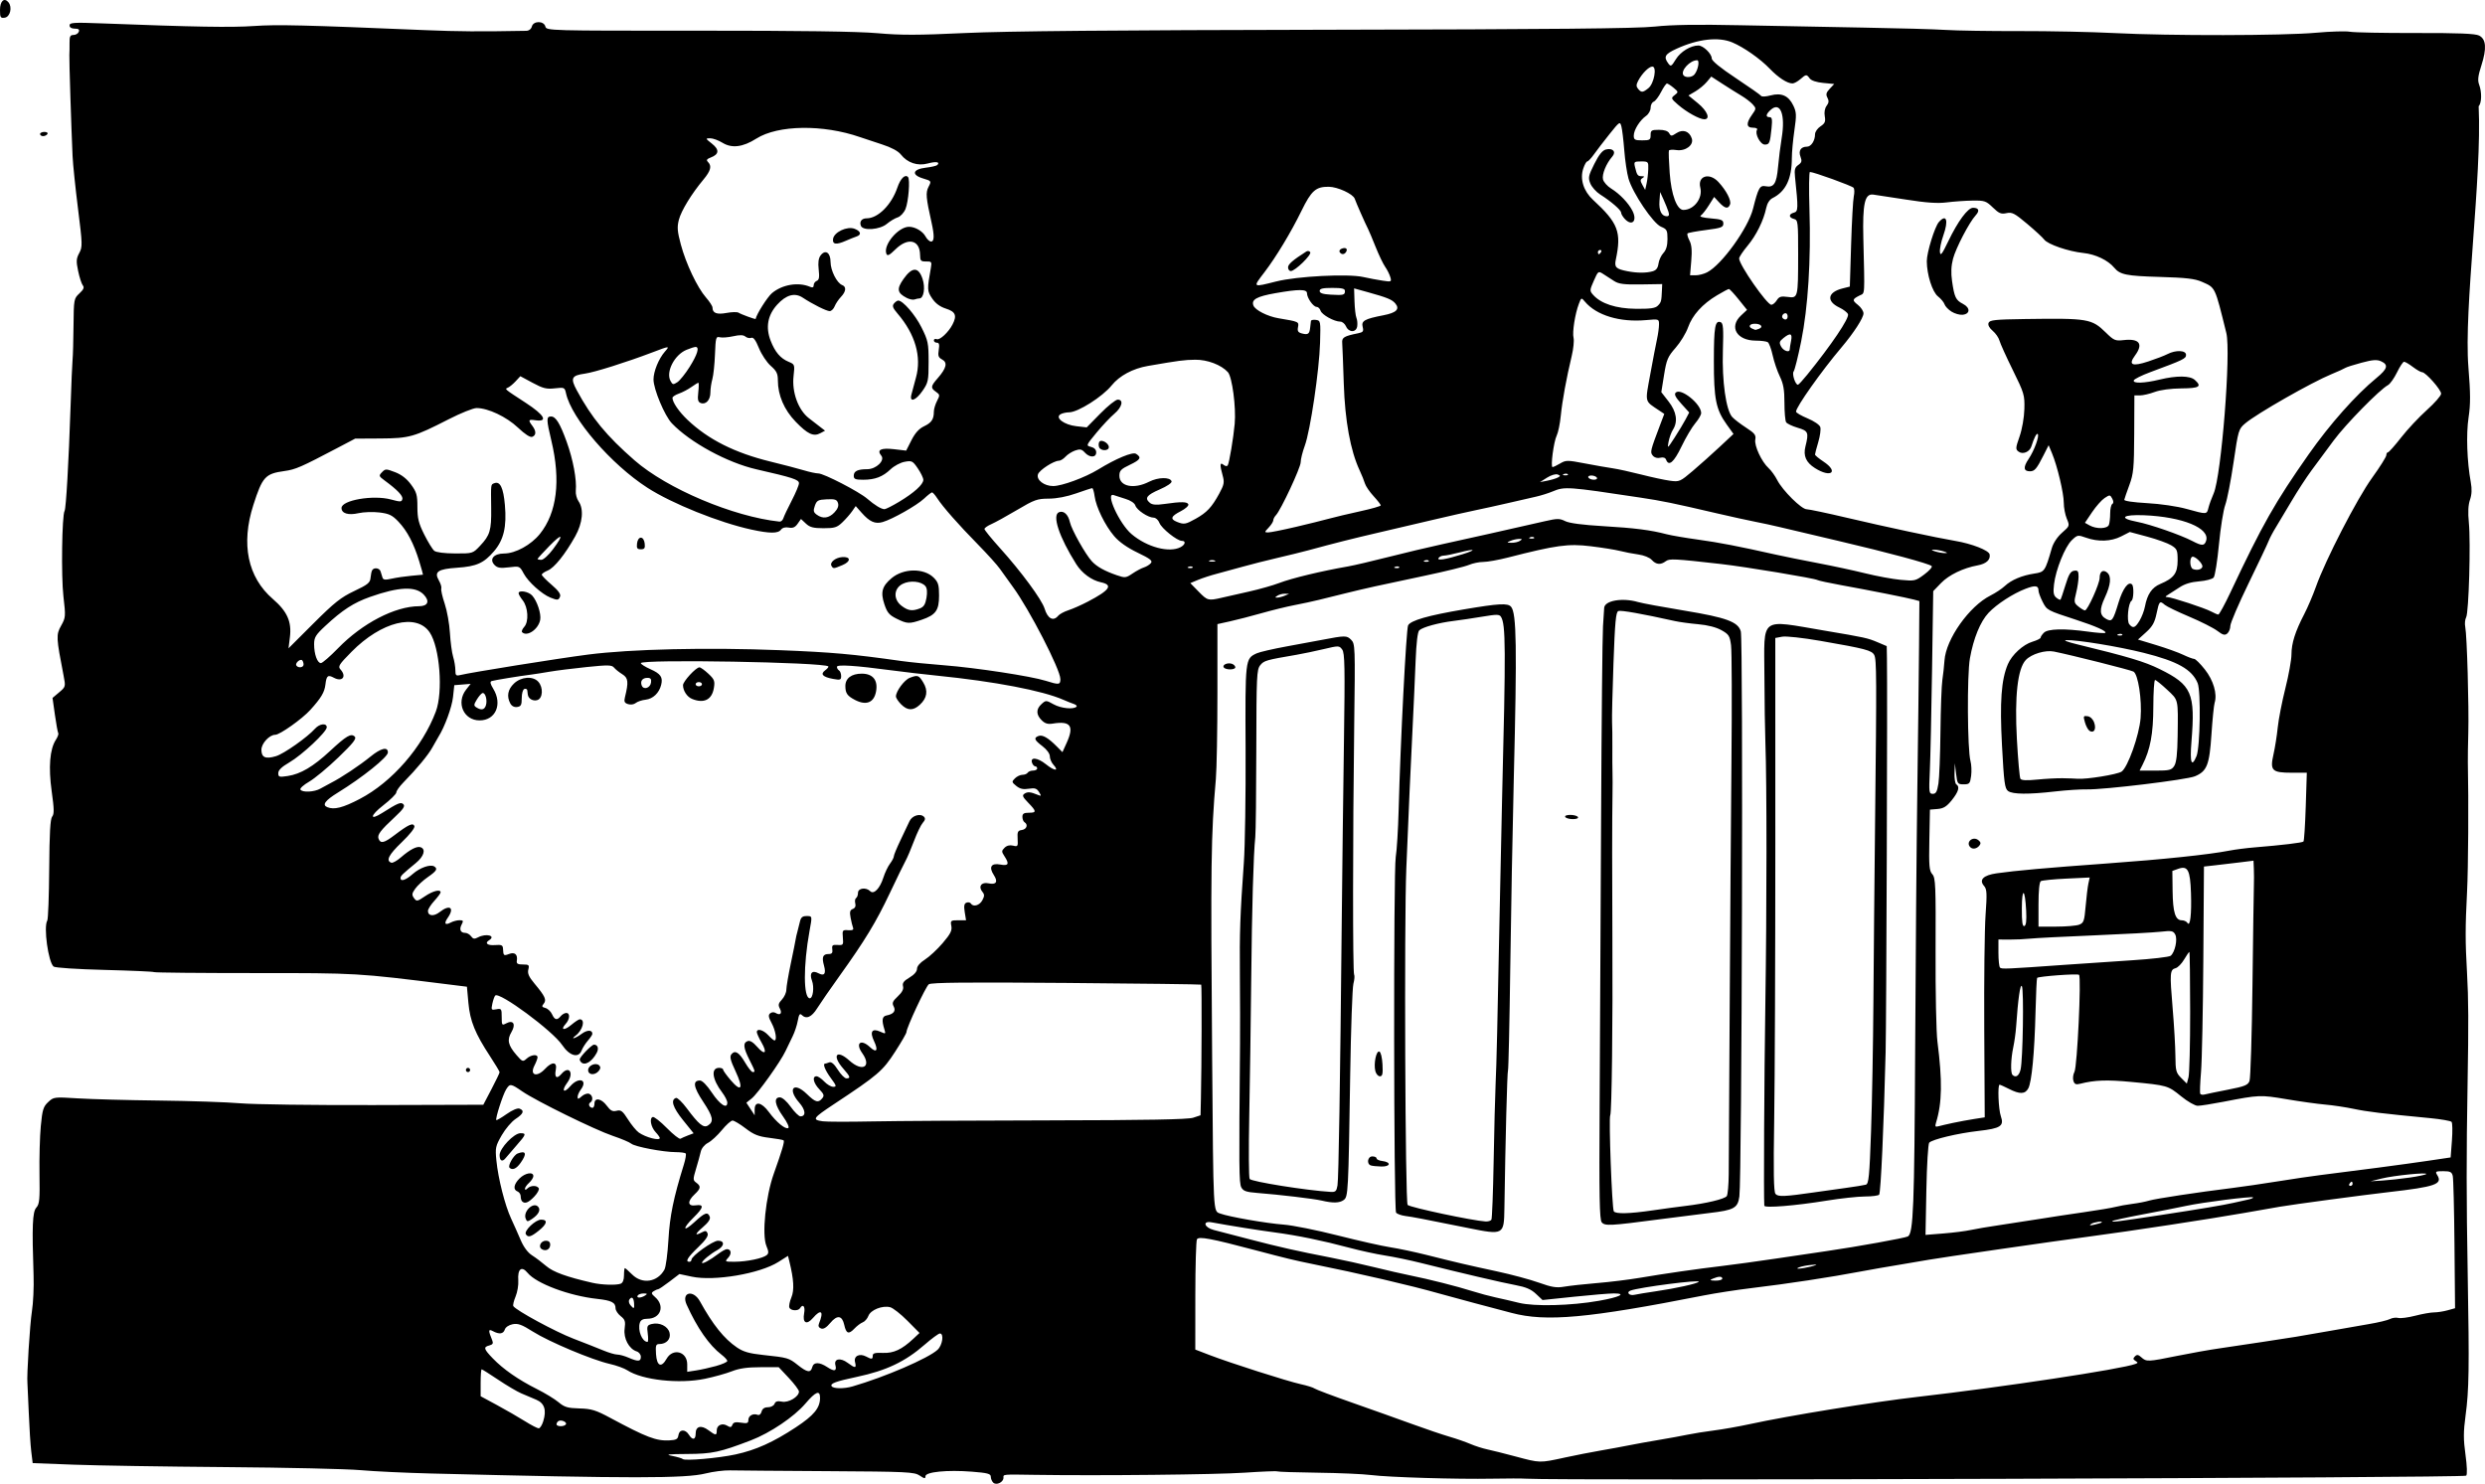 <?xml version="1.0" encoding="UTF-8" standalone="no"?>
<!-- Created with Inkscape (http://www.inkscape.org/) -->

<svg
   xmlns:dc="http://purl.org/dc/elements/1.1/"
   xmlns:cc="http://creativecommons.org/ns#"
   xmlns:rdf="http://www.w3.org/1999/02/22-rdf-syntax-ns#"
   xmlns:svg="http://www.w3.org/2000/svg"
   xmlns="http://www.w3.org/2000/svg"
   xmlns:sodipodi="http://sodipodi.sourceforge.net/DTD/sodipodi-0.dtd"
   xmlns:inkscape="http://www.inkscape.org/namespaces/inkscape"
   width="311.894mm"
   height="186.236mm"
   viewBox="0 0 311.894 186.236"
   version="1.1"
   id="svg8"
   inkscape:version="0.92.2 5c3e80d, 2017-08-06"
   sodipodi:docname="bigboyandteacher-1916.svg">
  <defs
     id="defs2" />
  <sodipodi:namedview
     id="base"
     pagecolor="#ffffff"
     bordercolor="#666666"
     borderopacity="1.0"
     inkscape:pageopacity="0.0"
     inkscape:pageshadow="2"
     inkscape:zoom="0.35"
     inkscape:cx="1223.7549"
     inkscape:cy="558.52012"
     inkscape:document-units="mm"
     inkscape:current-layer="layer1"
     showgrid="false"
     fit-margin-top="0"
     fit-margin-left="0"
     fit-margin-right="0"
     fit-margin-bottom="0"
     inkscape:window-width="1436"
     inkscape:window-height="856"
     inkscape:window-x="4"
     inkscape:window-y="0"
     inkscape:window-maximized="1" />
  <g
     inkscape:label="Layer 1"
     inkscape:groupmode="layer"
     id="layer1"
     transform="translate(157.476,-231.325)">
    <path
       style="fill:#000000;stroke-width:0.265"
       d="m -32.816,417.415 c -0.168,-0.168 -0.305,-0.504 -0.305,-0.747 0,-0.367 -0.408,-0.474 -2.388,-0.629 -3.079,-0.241 -5.814,0.03 -5.814,0.577 0,0.331 -0.121,0.316 -0.728,-0.09 -0.672,-0.449 -1.551,-0.491 -11.576,-0.55 -5.966,-0.035 -11.468,-0.08 -12.227,-0.098 -0.758,-0.019 -2.133,0.155 -3.055,0.386 -2.534,0.636 -9.322,0.637 -34.46,0.007 -3.201,-0.08 -7.19,-0.27 -8.864,-0.421 -1.673,-0.151 -9.293,-0.324 -16.933,-0.383 -7.64,-0.059 -16.212,-0.196 -19.049,-0.304 l -5.159,-0.197 -0.178,-1.455 c -0.098,-0.8 -0.239,-3.003 -0.314,-4.895 -0.075,-1.892 -0.15,-3.559 -0.167,-3.704 -0.1,-0.85 0.313,-7.437 0.564,-8.996 0.164,-1.018 0.258,-3.042 0.208,-4.497 -0.211,-6.208 -0.139,-7.987 0.344,-8.52 0.395,-0.436 0.45,-1.014 0.398,-4.195 -0.033,-2.029 0.041,-4.748 0.164,-6.042 0.195,-2.05 0.314,-2.437 0.925,-3.009 0.69,-0.646 0.746,-0.653 3.743,-0.465 1.673,0.105 6.257,0.228 10.186,0.273 3.929,0.045 8.513,0.2 10.186,0.344 1.673,0.145 9.22,0.245 16.771,0.223 l 13.728,-0.04 1.023,-1.953 c 0.562,-1.074 1.023,-2.032 1.023,-2.129 0,-0.097 -0.535,-0.99 -1.188,-1.985 -1.886,-2.871 -2.522,-4.435 -2.728,-6.711 l -0.185,-2.038 -2.381,-0.296 c -11.476,-1.429 -11.287,-1.418 -24.259,-1.415 -6.83,0.001 -12.509,-0.053 -12.619,-0.121 -0.11,-0.068 -2.922,-0.193 -6.249,-0.277 -3.411,-0.086 -6.188,-0.269 -6.368,-0.419 -0.67,-0.556 -1.28,-4.989 -0.795,-5.773 0.11,-0.177 0.218,-3.096 0.242,-6.487 0.031,-4.48 0.133,-6.273 0.372,-6.562 0.264,-0.318 0.252,-0.95 -0.059,-3.171 -0.424,-3.022 -0.238,-5.309 0.526,-6.475 0.229,-0.349 0.362,-0.723 0.296,-0.83 -0.066,-0.107 -0.255,-1.146 -0.419,-2.308 l -0.298,-2.113 0.83,-0.701 c 0.82,-0.694 0.826,-0.717 0.554,-2.117 -0.93,-4.782 -0.946,-5.109 -0.308,-6.245 0.574,-1.022 0.585,-1.16 0.29,-3.697 -0.29,-2.496 -0.184,-10.178 0.148,-10.715 0.182,-0.294 0.517,-6.142 0.747,-13.037 0.097,-2.91 0.213,-5.619 0.258,-6.019 0.045,-0.4 0.097,-2.271 0.115,-4.156 0.032,-3.358 0.048,-3.442 0.74,-4.085 0.527,-0.489 0.636,-0.744 0.428,-1.003 -0.154,-0.191 -0.417,-0.999 -0.585,-1.795 -0.262,-1.241 -0.242,-1.566 0.136,-2.268 0.416,-0.773 0.407,-1.091 -0.155,-5.563 -0.328,-2.609 -0.635,-5.577 -0.682,-6.596 -0.163,-3.536 -0.437,-12.174 -0.403,-12.7 0.019,-0.291 0.029,-0.976 0.023,-1.521 -0.009,-0.805 0.084,-0.992 0.496,-0.992 0.279,0 0.576,-0.179 0.66,-0.397 0.11,-0.287 -0.029,-0.397 -0.501,-0.397 -0.411,0 -0.653,-0.151 -0.653,-0.407 0,-0.355 0.514,-0.387 4.035,-0.252 11.717,0.45 16.239,0.528 19.116,0.329 2.921,-0.202 6.166,-0.124 21.564,0.521 4.089,0.171 6.731,0.189 12.603,0.083 0.337,-0.006 0.62,-0.224 0.703,-0.539 0.192,-0.734 1.507,-0.735 1.699,-1.9e-4 0.137,0.523 0.36,0.529 19.091,0.521 12.898,-0.005 20.118,0.096 22.598,0.317 2.92,0.261 5.104,0.256 10.98,-0.021 5.102,-0.241 18.934,-0.366 45.435,-0.413 28.289,-0.05 38.884,-0.153 41.143,-0.398 2.135,-0.232 5.332,-0.282 10.716,-0.167 4.22,0.09 11.185,0.224 15.478,0.296 4.293,0.072 8.936,0.204 10.319,0.293 1.382,0.089 5.55,0.154 9.26,0.145 3.711,-0.009 9.069,0.103 11.906,0.249 6.919,0.356 21.154,0.334 25.288,-0.04 1.836,-0.166 3.759,-0.223 4.273,-0.127 0.514,0.096 4.223,0.168 8.243,0.16 5.381,-0.011 7.483,0.073 7.97,0.318 0.889,0.449 0.977,1.616 0.284,3.762 -0.416,1.289 -0.483,1.855 -0.283,2.383 0.36,0.947 0.331,2.337 -0.056,2.724 0.426,9.012 -1.877,25.388 -1.284,32.766 0.267,3.309 0.272,4.636 0.021,6.288 -0.318,2.089 -0.2,5.553 0.277,8.146 0.158,0.856 0.126,1.541 -0.101,2.198 -0.224,0.646 -0.27,1.569 -0.144,2.857 0.246,2.512 -0.003,11.268 -0.338,11.894 -0.145,0.27 -0.195,0.812 -0.113,1.203 0.215,1.022 0.475,10.003 0.384,13.28 -0.042,1.528 -0.068,3.195 -0.057,3.704 0.106,4.783 0.054,13.275 -0.1,16.272 -0.23,4.471 -0.23,6.211 -0.003,10.186 0.186,3.252 0.201,6.307 0.069,13.891 -0.157,9.021 -0.154,14.315 0.016,23.945 0.208,11.77 0.166,14.49 -0.271,17.727 -0.274,2.025 -0.275,2.977 -0.009,4.895 0.196,1.415 0.234,2.484 0.092,2.634 -0.262,0.278 -114.317,0.644 -117.975,0.379 -0.509,-0.037 -2.414,-0.038 -4.233,-0.002 -4.41,0.086 -13.012,-0.172 -15.26,-0.458 -0.993,-0.126 -4.008,-0.258 -6.7,-0.292 -2.692,-0.034 -4.969,-0.108 -5.061,-0.165 -0.092,-0.057 -1.937,0.017 -4.101,0.163 -3.595,0.243 -18.212,0.394 -26.292,0.272 -4.196,-0.063 -3.969,-0.084 -3.969,0.37 0,0.562 -0.9,0.987 -1.282,0.605 z m 71.662,-3.132 c 1.382,-0.299 3.466,-0.707 4.63,-0.907 1.164,-0.2 2.772,-0.496 3.572,-0.658 0.8,-0.162 2.467,-0.462 3.704,-0.668 1.237,-0.206 2.844,-0.499 3.572,-0.652 0.728,-0.153 2.216,-0.391 3.307,-0.529 1.091,-0.138 3.115,-0.496 4.498,-0.796 4.966,-1.077 15.483,-2.782 21.167,-3.432 10.545,-1.206 25.516,-3.471 27.245,-4.123 0.341,-0.129 0.342,-0.176 0.003,-0.386 -0.304,-0.188 -0.318,-0.308 -0.065,-0.562 0.253,-0.253 0.427,-0.227 0.812,0.121 0.631,0.571 0.819,0.564 4.5,-0.186 1.701,-0.346 4.104,-0.772 5.341,-0.947 1.237,-0.174 3.678,-0.539 5.424,-0.811 1.746,-0.272 3.592,-0.557 4.101,-0.634 0.509,-0.077 2.295,-0.386 3.969,-0.686 1.673,-0.3 4.012,-0.709 5.197,-0.908 1.185,-0.199 2.386,-0.486 2.669,-0.638 0.283,-0.152 0.752,-0.214 1.042,-0.138 0.29,0.076 1.249,-0.049 2.131,-0.278 0.883,-0.229 1.945,-0.417 2.36,-0.417 0.416,-7.9e-4 1.178,-0.119 1.694,-0.262 l 0.939,-0.261 -0.072,-8.006 c -0.04,-4.403 -0.137,-8.274 -0.216,-8.601 -0.119,-0.494 -0.324,-0.595 -1.199,-0.595 -0.964,0 -1.029,0.043 -0.747,0.494 0.711,1.138 -0.225,1.465 -6.125,2.139 -3.168,0.362 -12.044,1.553 -13.626,1.828 -0.728,0.127 -2.752,0.48 -4.498,0.786 -4.493,0.787 -14.268,2.276 -19.315,2.943 -4.378,0.579 -18.843,2.67 -20.241,2.926 -0.8,0.147 -2.527,0.44 -3.836,0.651 -1.31,0.211 -3.393,0.575 -4.63,0.809 -3.979,0.752 -9.259,1.556 -13.78,2.096 -1.831,0.219 -4.539,0.637 -6.018,0.928 -14.518,2.862 -19.801,3.34 -24.122,2.187 -1.237,-0.33 -3.321,-0.881 -4.63,-1.224 -1.31,-0.343 -3.274,-0.877 -4.366,-1.186 -3.726,-1.056 -10.065,-2.532 -16.14,-3.757 -2.062,-0.416 -3.205,-0.693 -7.008,-1.699 -5.575,-1.475 -7.09,-1.759 -7.333,-1.377 -0.112,0.176 -0.205,3.363 -0.207,7.083 l -0.004,6.764 1.786,0.686 c 2.597,0.998 9.749,3.284 11.443,3.658 0.8,0.176 1.581,0.42 1.736,0.542 0.154,0.122 2.297,0.929 4.762,1.794 2.465,0.865 5.851,2.071 7.525,2.681 1.673,0.61 3.757,1.316 4.63,1.57 0.873,0.254 2.064,0.667 2.646,0.918 0.582,0.251 1.535,0.557 2.117,0.679 0.582,0.123 2.189,0.526 3.572,0.896 3.063,0.819 2.983,0.818 6.085,0.147 z m -103.981,-0.411 c 2.525,-0.547 4.707,-1.53 7.538,-3.394 2.276,-1.499 3.045,-2.434 3.045,-3.7 0,-1.018 -0.535,-0.808 -1.842,0.722 -1.42,1.662 -4.416,3.681 -6.838,4.608 -3.905,1.494 -4.829,1.692 -7.989,1.711 -2.453,0.014 -2.818,0.062 -1.882,0.245 0.639,0.125 1.234,0.3 1.323,0.39 0.257,0.259 4.469,-0.11 6.644,-0.581 z m -7.191,-2.411 c 0.106,-0.745 0.862,-0.783 1.309,-0.066 0.455,0.729 0.855,0.663 0.855,-0.141 0,-0.92 0.681,-1.101 1.596,-0.424 0.945,0.698 1.05,0.701 1.05,0.027 0,-0.665 0.705,-0.968 1.334,-0.575 0.37,0.231 0.505,0.205 0.631,-0.124 0.121,-0.314 0.39,-0.381 1.082,-0.269 0.771,0.125 0.921,0.07 0.921,-0.335 0,-0.534 0.592,-0.866 1.156,-0.65 0.215,0.082 0.42,-0.082 0.504,-0.405 0.096,-0.365 0.359,-0.544 0.8,-0.544 0.363,0 0.732,-0.193 0.823,-0.429 0.121,-0.314 0.37,-0.388 0.933,-0.276 0.827,0.165 2.134,-0.612 2.134,-1.269 0,-0.191 -0.572,-0.956 -1.27,-1.701 l -1.27,-1.353 h -2.292 c -1.641,0 -2.66,0.145 -3.588,0.511 -0.713,0.281 -2.235,0.705 -3.383,0.943 -3.235,0.67 -7.862,0.162 -9.742,-1.07 -0.379,-0.248 -1.372,-0.607 -2.206,-0.797 -2.212,-0.503 -7.601,-2.768 -9.619,-4.042 -1.423,-0.899 -1.898,-1.072 -2.568,-0.938 -0.475,0.095 -0.889,0.375 -0.98,0.662 -0.179,0.564 -0.696,0.634 -1.501,0.203 -0.58,-0.31 -0.593,-0.099 -0.072,1.17 0.147,0.358 0.054,0.516 -0.367,0.626 -0.776,0.203 -0.715,0.434 0.429,1.622 1.311,1.361 3.213,2.685 5.516,3.839 1.033,0.517 2.267,1.268 2.743,1.669 0.734,0.617 1.132,0.735 2.62,0.777 1.513,0.042 2.048,0.206 3.872,1.186 4.553,2.446 5.763,2.907 7.408,2.822 0.876,-0.045 1.073,-0.157 1.143,-0.65 z m -16.962,-1.762 c 0.429,-1.399 0.148,-2.255 -0.884,-2.691 -0.49,-0.207 -1.329,-0.563 -1.865,-0.791 -0.536,-0.228 -1.848,-1.002 -2.916,-1.72 -1.068,-0.717 -1.999,-1.304 -2.069,-1.304 -0.07,0 -0.127,0.761 -0.127,1.69 v 1.69 l 2.051,1.108 c 1.128,0.609 2.7,1.515 3.494,2.014 0.794,0.498 1.578,0.906 1.742,0.906 0.164,0 0.423,-0.406 0.575,-0.902 z m 2.837,0.401 c 0.176,-0.284 -0.591,-0.621 -0.933,-0.41 -0.132,0.082 -0.241,0.261 -0.241,0.398 0,0.317 0.979,0.327 1.173,0.012 z m 35.982,-4.761 c 4.042,-1.171 9.508,-3.527 10.668,-4.599 0.622,-0.574 0.833,-2.045 0.294,-2.045 -0.166,0 -1.029,0.634 -1.918,1.409 -2.448,2.133 -4.807,3.254 -8.496,4.036 -2.649,0.562 -3.383,0.832 -3.175,1.169 0.203,0.328 1.544,0.344 2.627,0.03 z m -17.113,-2.568 c 0.764,-0.213 1.389,-0.493 1.389,-0.624 0,-0.131 -0.327,-0.489 -0.728,-0.795 -1.544,-1.183 -3.045,-3.337 -4.373,-6.276 -0.707,-1.564 0.824,-1.944 1.67,-0.415 1.626,2.942 3.028,4.69 4.642,5.786 0.805,0.547 1.543,0.759 3.287,0.945 3.106,0.331 3.223,0.364 4.358,1.267 1.176,0.935 1.613,1 1.804,0.271 0.175,-0.668 0.891,-0.673 1.891,-0.013 0.89,0.587 1.218,0.507 1.02,-0.248 -0.21,-0.803 0.619,-0.968 1.518,-0.303 0.98,0.725 1.144,0.711 0.946,-0.079 -0.193,-0.767 0.563,-1.142 1.4,-0.694 0.694,0.371 0.821,0.353 0.821,-0.118 0,-0.305 0.293,-0.384 1.269,-0.342 1.351,0.059 2.393,-0.427 3.849,-1.796 l 0.752,-0.707 -1.519,-1.535 c -0.835,-0.844 -1.811,-1.608 -2.168,-1.698 -0.977,-0.245 -2.441,0.337 -2.725,1.084 -0.134,0.353 -0.454,0.72 -0.711,0.814 -0.257,0.095 -0.735,0.455 -1.063,0.802 -0.704,0.743 -1.018,0.624 -1.26,-0.479 -0.262,-1.195 -0.883,-1.285 -1.743,-0.255 -0.5,0.599 -0.87,0.821 -1.172,0.705 -0.298,-0.114 -0.38,-0.32 -0.252,-0.63 0.637,-1.546 0.263,-1.879 -0.766,-0.683 -0.791,0.92 -1.331,0.625 -1.101,-0.602 0.16,-0.852 -0.148,-1.228 -0.517,-0.631 -0.236,0.382 -1.184,0.325 -1.34,-0.08 -0.073,-0.19 0.043,-0.763 0.257,-1.275 0.379,-0.908 0.304,-2.255 -0.252,-4.509 l -0.174,-0.705 -1.205,0.764 c -2.318,1.47 -8.044,2.445 -10.855,1.849 l -1.568,-0.333 -1.25,0.954 c -0.687,0.525 -1.33,0.956 -1.428,0.958 -0.098,0.002 -0.35,0.113 -0.561,0.246 -0.32,0.203 -0.292,0.321 0.175,0.724 1.288,1.111 0.716,2.73 -0.966,2.73 -0.532,0 -0.826,0.159 -0.937,0.507 -0.296,0.934 0.284,2.384 0.96,2.4 0.095,0.002 0.11,-0.466 0.033,-1.041 -0.126,-0.938 -0.075,-1.061 0.499,-1.205 0.972,-0.244 2.032,0.273 2.237,1.091 0.197,0.783 -0.382,1.423 -1.287,1.423 -0.423,0 -0.482,0.178 -0.412,1.254 0.098,1.516 0.663,1.773 1.325,0.601 0.791,-1.399 2.592,-0.919 2.592,0.69 v 0.94 l 1.124,-0.173 c 0.618,-0.095 1.75,-0.347 2.514,-0.56 z m -9.459,-1.148 c 0,-0.281 -0.235,-0.586 -0.522,-0.677 -0.966,-0.306 -1.675,-1.639 -1.514,-2.843 0.124,-0.925 0.052,-1.155 -0.497,-1.587 -0.353,-0.278 -0.642,-0.72 -0.642,-0.983 0,-0.726 -0.506,-0.986 -2.306,-1.181 -3.511,-0.382 -7.629,-1.922 -8.733,-3.265 -0.757,-0.921 -1.276,-0.495 -1.17,0.963 0.041,0.562 -0.112,1.466 -0.339,2.009 -0.227,0.543 -0.354,1.083 -0.283,1.199 0.333,0.538 5.287,3.224 7.539,4.087 1.382,0.53 3.071,1.195 3.753,1.48 0.682,0.284 1.472,0.517 1.756,0.517 0.284,0 0.917,0.174 1.406,0.387 1.206,0.523 1.552,0.5 1.552,-0.104 z m -0.854,-6.765 c -0.057,-0.691 -0.317,-0.856 -0.608,-0.385 -0.094,0.152 -0.027,0.45 0.149,0.661 0.443,0.534 0.522,0.487 0.459,-0.276 z m 121.107,-0.266 c 2.6,-0.459 3.537,-0.924 1.863,-0.924 -0.562,0 -2.804,0.186 -4.984,0.414 l -3.963,0.414 -0.824,-0.775 c -0.605,-0.57 -1.279,-0.859 -2.543,-1.093 -1.686,-0.311 -6.919,-1.535 -11.906,-2.786 -1.382,-0.347 -3.407,-0.767 -4.498,-0.935 -1.091,-0.168 -3.115,-0.608 -4.498,-0.978 -3.336,-0.894 -6.487,-1.54 -9.393,-1.926 -2.059,-0.274 -5.418,-0.81 -7.871,-1.258 -1.178,-0.215 -0.941,0.645 0.265,0.958 0.546,0.142 2.6,0.675 4.564,1.186 3.767,0.979 5.862,1.45 10.186,2.292 1.455,0.283 3.896,0.823 5.424,1.2 1.528,0.377 3.552,0.84 4.498,1.03 2.341,0.47 5.884,1.367 7.805,1.976 0.873,0.277 2.183,0.629 2.91,0.783 0.728,0.154 2.037,0.458 2.91,0.675 1.938,0.483 6.546,0.367 10.054,-0.253 z m -119.724,-0.66 c 0.323,-0.209 0.288,-0.257 -0.183,-0.261 -0.319,-0.002 -0.653,0.115 -0.743,0.261 -0.208,0.337 0.405,0.337 0.926,0 z m 126.868,-0.533 c 2.484,-0.361 5.142,-0.949 5.383,-1.19 0.317,-0.317 -7.492,0.689 -8.575,1.105 -0.576,0.221 -0.134,0.679 0.509,0.527 0.312,-0.073 1.519,-0.272 2.683,-0.442 z m -7.382,-1.03 c 1.615,-0.137 3.997,-0.429 5.292,-0.649 3.159,-0.537 7.362,-1.142 10.425,-1.501 1.382,-0.162 4.478,-0.588 6.879,-0.946 2.401,-0.358 5.199,-0.772 6.218,-0.919 3.756,-0.543 9.896,-1.651 10.204,-1.841 0.68,-0.42 0.809,-3.728 0.905,-23.273 0.055,-11.132 0.177,-25.837 0.272,-32.676 0.095,-6.839 0.192,-14.991 0.217,-18.115 l 0.044,-5.68 -0.661,-0.181 c -0.821,-0.225 -5.584,-1.17 -9.193,-1.825 -1.491,-0.271 -2.816,-0.557 -2.944,-0.636 -0.352,-0.218 -9.057,-1.664 -12.072,-2.006 -5.929,-0.672 -6.507,-0.701 -6.965,-0.353 -0.636,0.484 -1.218,0.429 -1.755,-0.164 -0.271,-0.299 -0.986,-0.588 -1.695,-0.686 -0.674,-0.092 -1.703,-0.291 -2.285,-0.441 -0.582,-0.15 -2.244,-0.416 -3.692,-0.591 -2.815,-0.341 -4.307,-0.137 -10.375,1.417 -1.188,0.304 -2.583,0.553 -3.1,0.553 -0.517,0 -1.33,0.169 -1.808,0.375 -0.478,0.206 -2.952,0.813 -5.499,1.349 -5.77,1.214 -7.547,1.607 -10.054,2.228 -1.091,0.27 -2.58,0.638 -3.307,0.817 -0.728,0.179 -2.097,0.474 -3.043,0.655 -0.946,0.181 -2.791,0.633 -4.101,1.004 -1.31,0.371 -3.096,0.833 -3.969,1.026 l -1.587,0.351 v 8.599 c 0,4.729 -0.088,9.611 -0.197,10.848 -0.612,6.992 -0.66,10.602 -0.466,35.057 0.157,19.82 0.122,19.141 0.999,19.474 1.07,0.407 5.799,1.231 8.001,1.395 1.093,0.081 4.129,0.69 6.747,1.354 2.618,0.663 5.593,1.334 6.612,1.489 1.019,0.156 3.043,0.583 4.498,0.948 3.909,0.983 5.212,1.287 8.864,2.072 1.819,0.391 4.2,1.03 5.292,1.421 1.619,0.579 2.204,0.672 3.175,0.504 0.655,-0.113 2.512,-0.318 4.127,-0.455 z m -16.166,-6.908 c -5.975,-1.202 -6.94,-1.388 -7.873,-1.509 -0.547,-0.071 -1.082,-0.266 -1.189,-0.433 -0.292,-0.454 -0.331,-42.914 -0.041,-44.62 0.136,-0.8 0.301,-3.479 0.366,-5.953 0.222,-8.468 0.952,-22.695 1.187,-23.133 0.332,-0.62 2.503,-1.241 7.004,-2.004 4.406,-0.746 5.519,-0.806 5.923,-0.32 0.684,0.824 0.748,4.949 0.336,21.62 -0.149,6.039 -0.348,16.695 -0.441,23.68 -0.093,6.985 -0.222,12.788 -0.286,12.895 -0.1,0.166 -0.323,8.752 -0.451,17.344 -0.049,3.301 -0.097,3.327 -4.535,2.434 z m 2.904,-1.043 c 0.086,-0.139 0.213,-3.443 0.282,-7.342 0.069,-3.899 0.181,-8.287 0.248,-9.752 0.119,-2.579 0.21,-6.459 0.555,-23.795 0.09,-4.511 0.202,-9.75 0.249,-11.642 0.484,-19.376 0.468,-22.172 -0.133,-23.144 -0.196,-0.318 -0.537,-0.321 -2.3,-0.025 -1.138,0.192 -2.784,0.436 -3.657,0.544 -1.88,0.231 -3.84,0.767 -4.293,1.174 -0.211,0.189 -0.373,1.536 -0.464,3.859 -0.077,1.963 -0.257,5.95 -0.401,8.86 -0.282,5.71 -0.394,8.22 -0.766,17.198 -0.276,6.68 -0.137,41.948 0.167,42.209 0.382,0.329 8.147,1.976 9.777,2.074 0.319,0.019 0.65,-0.079 0.736,-0.219 z m 13.847,0.324 c -0.278,-0.335 -0.33,-3.214 -0.263,-14.598 0.046,-7.799 0.128,-24.063 0.184,-36.141 0.055,-12.078 0.163,-22.913 0.239,-24.077 0.076,-1.164 0.142,-2.197 0.147,-2.296 0.046,-0.925 2.281,-1.315 4.244,-0.741 0.508,0.149 3.125,0.633 5.814,1.076 5.28,0.87 6.754,1.412 7.091,2.61 0.307,1.088 0.137,68.587 -0.179,70.911 -0.199,1.468 -0.657,1.724 -3.732,2.084 -1.237,0.145 -4.035,0.499 -6.218,0.787 -6.292,0.83 -6.929,0.864 -7.327,0.384 z m 6.401,-1.5 c 1.382,-0.202 3.226,-0.452 4.097,-0.554 2.587,-0.305 4.967,-0.874 5.201,-1.243 0.12,-0.19 0.229,-1.417 0.24,-2.727 0.012,-1.31 0.066,-10.537 0.12,-20.505 0.054,-9.968 0.154,-24.077 0.223,-31.353 0.068,-7.276 0.046,-13.821 -0.05,-14.544 -0.156,-1.183 -0.278,-1.374 -1.21,-1.896 -0.654,-0.366 -1.729,-0.641 -2.91,-0.745 -1.031,-0.09 -2.35,-0.27 -2.932,-0.399 -4.126,-0.916 -6.763,-1.384 -7.092,-1.257 -0.313,0.12 -0.428,1.347 -0.615,6.584 -0.127,3.54 -0.206,6.853 -0.176,7.363 0.029,0.509 0.046,1.938 0.037,3.175 -0.009,1.237 -0.001,2.666 0.017,3.175 0.018,0.509 0.018,1.759 -5.3e-4,2.778 -0.05,2.782 -0.056,10.567 -0.013,17.992 0.061,10.435 -0.078,21.935 -0.268,22.226 -0.205,0.313 0.215,11.677 0.445,12.048 0.219,0.355 1.943,0.314 4.888,-0.117 z m 14.004,-0.583 c -0.09,-1.118 -0.013,-15.97 0.131,-25.372 0.185,-12.051 0.189,-27.832 0.007,-32.676 -0.057,-1.528 -0.114,-5.338 -0.125,-8.466 -0.028,-7.558 -0.693,-7.058 7.547,-5.669 5.112,0.862 5.407,0.927 6.681,1.468 l 1.124,0.477 0.028,1.531 c 0.071,3.923 -0.068,45.437 -0.165,49.42 -0.228,9.311 -0.602,17.557 -0.81,17.894 -0.078,0.126 -0.879,0.232 -1.78,0.234 -0.901,0.003 -3.067,0.238 -4.813,0.522 -3.921,0.639 -7.799,0.954 -7.824,0.636 z m 6.369,-1.691 c 0.946,-0.137 2.672,-0.379 3.836,-0.538 1.164,-0.159 2.307,-0.344 2.539,-0.41 0.364,-0.104 0.454,-1.027 0.653,-6.664 0.127,-3.599 0.261,-10.949 0.298,-16.333 0.037,-5.384 0.129,-15.386 0.206,-22.225 0.207,-18.536 0.197,-20.701 -0.104,-21.263 -0.312,-0.583 -1.098,-0.79 -6.747,-1.772 -2.239,-0.389 -4.322,-0.617 -4.81,-0.525 l -0.86,0.161 0.003,25.722 c 0.002,14.147 -0.062,29.763 -0.141,34.703 -0.106,6.614 -0.064,9.078 0.163,9.351 0.319,0.384 1.106,0.351 4.965,-0.206 z m -61.912,1.049 c -0.967,-0.229 -5.292,-0.743 -8.139,-0.966 -1.344,-0.105 -1.714,-0.236 -1.959,-0.694 -0.286,-0.535 -0.303,-2.357 -0.162,-17.911 0.017,-1.819 0.009,-5.713 -0.017,-8.653 -0.048,-5.448 0.03,-7.677 0.499,-14.234 0.146,-2.037 0.244,-8.429 0.217,-14.204 -0.052,-11.373 -0.055,-11.347 1.389,-12.027 0.347,-0.164 2.06,-0.559 3.806,-0.879 1.746,-0.32 3.711,-0.684 4.366,-0.809 2.958,-0.565 3.133,-0.566 3.68,-0.019 0.511,0.511 0.522,0.809 0.393,10.66 -0.185,14.169 -0.192,31.078 -0.011,31.37 0.083,0.135 0.043,0.65 -0.09,1.146 -0.133,0.496 -0.314,5.664 -0.404,11.485 -0.227,14.79 -0.251,15.249 -0.818,15.664 -0.521,0.381 -1.353,0.402 -2.75,0.071 z m 1.974,-1.91 c 0.144,-0.851 0.329,-12.393 0.536,-33.404 0.059,-5.966 0.181,-15.908 0.271,-22.093 0.14,-9.575 0.107,-11.321 -0.218,-11.76 -0.374,-0.503 -0.427,-0.504 -2.332,-0.052 -1.073,0.254 -2.605,0.574 -3.405,0.711 -3.809,0.65 -4.078,0.727 -4.547,1.306 -0.444,0.549 -0.481,1.339 -0.495,10.552 -0.008,5.477 -0.066,10.435 -0.128,11.017 -0.233,2.185 -0.42,8.769 -0.512,17.992 -0.052,5.239 -0.163,12.918 -0.246,17.066 -0.083,4.147 -0.06,7.683 0.052,7.858 0.215,0.337 7.16,1.447 10.164,1.625 0.613,0.036 0.736,-0.081 0.861,-0.818 z m 4.178,-2.506 c -0.558,-0.198 -0.394,-1.132 0.198,-1.132 0.291,0 0.529,0.111 0.529,0.247 0,0.136 0.318,0.285 0.707,0.331 1.147,0.136 1.068,0.716 -0.095,0.692 -0.555,-0.011 -1.158,-0.073 -1.34,-0.138 z m 0.571,-11.849 c -0.23,-0.916 0.11,-2.571 0.502,-2.442 0.182,0.06 0.349,0.741 0.395,1.604 0.064,1.205 -2.6e-4,1.5 -0.326,1.5 -0.223,0 -0.48,-0.298 -0.572,-0.663 z m 23.837,-31.881 c -0.095,-0.154 0.168,-0.265 0.63,-0.265 0.437,0 0.867,0.119 0.957,0.265 0.095,0.154 -0.168,0.265 -0.63,0.265 -0.437,0 -0.867,-0.119 -0.957,-0.265 z M -3.886,315.084 c -0.207,-0.335 0.53,-0.635 1.059,-0.432 0.218,0.084 0.397,0.275 0.397,0.425 0,0.352 -1.24,0.357 -1.456,0.006 z M -79.577,392.449 c 0.268,-0.103 0.419,-0.484 0.419,-1.058 0,-0.494 0.05,-0.898 0.112,-0.898 0.062,0 0.469,0.357 0.906,0.794 1.266,1.266 3.19,0.977 4.06,-0.609 0.175,-0.32 0.4,-2.01 0.5,-3.757 0.169,-2.973 0.634,-5.233 1.938,-9.435 0.21,-0.678 0.312,-1.303 0.226,-1.389 -0.086,-0.086 -0.643,-0.159 -1.237,-0.162 -1.597,-0.008 -5.128,-0.679 -5.59,-1.063 -0.221,-0.184 -1.258,-0.622 -2.304,-0.974 -2.239,-0.754 -9.625,-4.38 -11.377,-5.585 -1.453,-0.999 -1.551,-1.011 -2.03,-0.244 -0.41,0.655 -1.382,3.687 -1.231,3.838 0.052,0.052 0.634,-0.285 1.294,-0.75 0.706,-0.497 1.371,-0.779 1.617,-0.685 0.649,0.249 0.499,0.648 -0.488,1.295 -0.498,0.327 -1.283,1.25 -1.744,2.052 -0.78,1.359 -0.826,1.576 -0.667,3.179 0.224,2.259 1.078,5.623 1.848,7.277 0.339,0.728 0.88,1.944 1.203,2.703 0.371,0.872 0.894,1.574 1.419,1.908 0.457,0.291 1.262,0.898 1.787,1.349 0.879,0.754 2.537,1.356 5.791,2.101 1.161,0.266 2.999,0.324 3.55,0.112 z m -9.897,-4.335 c -0.492,-0.304 -0.122,-1.061 0.517,-1.061 0.351,0 0.537,0.174 0.537,0.501 0,0.578 -0.552,0.871 -1.055,0.56 z m -2.001,-1.876 c -0.263,-0.425 1.208,-1.831 1.915,-1.831 0.874,0 0.756,0.546 -0.3,1.389 -0.988,0.788 -1.341,0.885 -1.615,0.442 z m -0.026,-1.969 c -0.336,-0.876 0.937,-2.113 1.547,-1.502 0.393,0.393 0.092,0.995 -0.792,1.582 -0.517,0.343 -0.596,0.335 -0.755,-0.08 z m -0.446,-2.155 c -0.097,-0.097 -0.176,-0.382 -0.176,-0.633 0,-0.251 -0.179,-0.525 -0.397,-0.609 -0.587,-0.225 -0.483,-0.901 0.253,-1.636 0.699,-0.699 1.732,-0.874 1.732,-0.294 0,0.196 -0.238,0.571 -0.529,0.835 -0.291,0.263 -0.529,0.603 -0.529,0.755 0,0.169 0.123,0.154 0.318,-0.041 0.395,-0.395 1.18,-0.413 1.416,-0.031 0.097,0.157 -0.156,0.634 -0.563,1.058 -0.731,0.763 -1.18,0.939 -1.523,0.596 z m -1.577,-4.223 c -0.246,-0.246 0.521,-1.597 1.016,-1.786 1.066,-0.409 1.198,0.016 0.367,1.184 -0.525,0.737 -1.029,0.956 -1.383,0.603 z m -1.245,-1.585 c 0,-0.853 1.803,-2.747 2.615,-2.747 0.77,0 0.718,0.159 -0.515,1.558 -0.591,0.671 -1.191,1.369 -1.333,1.551 -0.423,0.541 -0.767,0.378 -0.767,-0.362 z m 153.458,15.509 c 0,-0.314 -0.46,-0.314 -1.191,0 -0.443,0.191 -0.39,0.23 0.331,0.246 0.473,0.01 0.86,-0.1 0.86,-0.246 z m 11.774,-1.725 c 0.146,-0.066 -0.271,-0.05 -0.926,0.036 -0.655,0.086 -1.294,0.254 -1.421,0.373 -0.215,0.202 1.764,-0.142 2.347,-0.408 z m -137.823,-1.359 c 0.45,-0.341 0.949,-0.62 1.109,-0.62 0.547,0 0.638,0.562 0.174,1.075 -0.453,0.5 -0.433,0.512 0.834,0.506 1.496,-0.007 3.506,-0.424 3.992,-0.827 0.268,-0.222 0.262,-0.45 -0.031,-1.15 -0.589,-1.41 -0.099,-6.205 0.929,-9.086 1.045,-2.929 1.37,-4.033 1.228,-4.174 -0.062,-0.062 -0.875,-0.206 -1.805,-0.319 -1.366,-0.167 -1.938,-0.395 -2.969,-1.185 -0.702,-0.538 -1.439,-0.979 -1.636,-0.979 -0.197,0 -0.804,0.543 -1.348,1.207 -0.544,0.664 -1.324,1.381 -1.734,1.592 -0.436,0.225 -0.812,0.684 -0.907,1.108 -0.089,0.398 -0.355,1.36 -0.59,2.14 -0.399,1.324 -0.398,1.439 0.027,1.749 0.613,0.448 0.573,0.731 -0.207,1.464 -0.944,0.887 -0.882,1.528 0.132,1.379 1.088,-0.16 1.012,0.28 -0.265,1.531 -1.453,1.424 -1.343,1.917 0.126,0.563 1.291,-1.19 1.656,-1.317 1.907,-0.663 0.112,0.292 -0.166,0.712 -0.868,1.313 -1.029,0.881 -1.066,1.153 -0.085,0.628 0.405,-0.217 0.552,-0.182 0.683,0.159 0.116,0.303 -0.248,0.834 -1.195,1.741 -1.316,1.262 -1.65,1.815 -1.097,1.815 0.146,0 0.265,-0.116 0.265,-0.258 0,-0.467 2.679,-2.387 3.331,-2.387 0.871,0 0.819,0.681 -0.09,1.178 -0.851,0.466 -1.918,1.348 -1.918,1.585 0,0.22 0.996,-0.318 2.009,-1.085 z m 157.202,-3.019 c 0.617,-0.137 2.284,-0.418 3.704,-0.626 1.42,-0.207 3.653,-0.552 4.963,-0.766 1.31,-0.214 3.81,-0.594 5.556,-0.843 1.746,-0.25 3.532,-0.55 3.969,-0.667 0.437,-0.117 1.389,-0.289 2.117,-0.381 0.728,-0.092 1.68,-0.277 2.117,-0.411 0.788,-0.241 6.14,-1.052 10.451,-1.584 1.237,-0.153 3.797,-0.527 5.689,-0.831 1.892,-0.305 4.273,-0.656 5.292,-0.781 4.29,-0.526 10.783,-1.387 13.494,-1.79 l 2.91,-0.432 0.162,-2.116 c 0.089,-1.164 0.069,-2.22 -0.045,-2.347 -0.114,-0.127 -1.318,-0.337 -2.675,-0.468 -6.079,-0.584 -7.879,-0.802 -9.612,-1.166 -1.019,-0.214 -2.626,-0.455 -3.572,-0.536 -0.946,-0.081 -3.134,-0.386 -4.862,-0.677 -3.29,-0.554 -3.407,-0.55 -7.924,0.325 -1.43,0.277 -2.877,0.503 -3.217,0.503 -0.34,0 -1.278,-0.538 -2.084,-1.195 -1.658,-1.351 -1.727,-1.371 -6.255,-1.799 -3.054,-0.289 -4.574,-0.236 -6.39,0.223 -0.563,0.142 -0.736,0.07 -0.875,-0.368 -0.095,-0.3 -0.034,-0.804 0.135,-1.121 0.349,-0.652 0.879,-11.893 0.574,-12.18 -0.182,-0.172 -5.06,0.186 -5.26,0.385 -0.052,0.052 -0.143,1.989 -0.201,4.305 -0.128,5.107 -0.476,8.767 -0.909,9.567 -0.398,0.735 -1.073,0.753 -2.42,0.066 -0.57,-0.291 -1.102,-0.529 -1.18,-0.529 -0.266,0 -0.145,3.091 0.156,3.952 0.432,1.238 -0.014,1.531 -2.812,1.85 -2.6,0.296 -5.782,1.055 -6.178,1.474 -0.138,0.146 -0.298,2.809 -0.357,5.919 l -0.107,5.655 2.263,-0.181 c 1.245,-0.1 2.768,-0.293 3.385,-0.43 z m 16.45,-0.946 c 0.266,-0.229 -0.944,-0.06 -1.301,0.182 -0.29,0.196 -0.183,0.221 0.397,0.091 0.437,-0.098 0.843,-0.22 0.904,-0.273 z m 7.298,-0.915 c 5.03,-0.767 8.062,-1.275 9.26,-1.552 0.582,-0.134 1.4,-0.317 1.817,-0.405 0.417,-0.088 0.706,-0.213 0.641,-0.278 -0.165,-0.165 -6.323,0.617 -8.409,1.067 -0.947,0.205 -3.419,0.689 -5.493,1.077 -2.074,0.388 -3.77,0.765 -3.77,0.838 0,0.142 0.65,0.061 5.953,-0.748 z m 24.209,-3.943 c 0,-0.146 -0.052,-0.265 -0.117,-0.265 -0.064,0 -0.19,0.119 -0.28,0.265 -0.09,0.146 -0.037,0.265 0.117,0.265 0.154,0 0.28,-0.119 0.28,-0.265 z m 7.12,-0.774 c 1.078,-0.154 2.031,-0.354 2.117,-0.444 0.242,-0.254 -4.026,0.172 -5.591,0.558 l -1.396,0.344 1.455,-0.089 c 0.8,-0.049 2.337,-0.215 3.416,-0.369 z m -219.58,-4.964 c 0,-0.1 -0.235,-0.432 -0.522,-0.737 -0.599,-0.638 -0.813,-1.75 -0.367,-1.909 0.166,-0.059 0.963,0.564 1.771,1.385 0.808,0.821 1.578,1.425 1.711,1.343 0.133,-0.082 0.558,-0.27 0.945,-0.417 l 0.703,-0.267 -1.336,-1.658 c -1.28,-1.588 -1.581,-2.546 -0.873,-2.779 0.171,-0.056 0.78,0.53 1.354,1.302 1.496,2.014 2.099,2.506 2.65,2.159 0.776,-0.489 0.654,-1.101 -0.593,-2.977 -1.23,-1.85 -1.355,-2.672 -0.406,-2.672 0.292,0 0.879,0.598 1.493,1.519 1.005,1.51 1.938,2.116 1.938,1.26 0,-0.239 -0.289,-0.813 -0.643,-1.277 -1.262,-1.655 -1.442,-3.09 -0.387,-3.09 0.275,0 0.501,0.098 0.501,0.217 0,0.119 0.433,0.722 0.962,1.34 1.341,1.566 1.621,1.048 0.606,-1.121 -0.654,-1.397 -0.763,-1.85 -0.517,-2.146 0.458,-0.551 0.959,-0.24 1.728,1.072 0.376,0.642 0.798,1.167 0.937,1.167 0.352,0 0.337,-0.054 -0.408,-1.538 -0.77,-1.534 -0.828,-2.119 -0.231,-2.348 0.286,-0.11 0.686,0.128 1.194,0.71 0.981,1.124 1.32,0.799 0.554,-0.532 -0.325,-0.565 -0.591,-1.152 -0.591,-1.305 0,-0.506 0.809,-0.289 1.432,0.383 0.337,0.364 0.689,0.661 0.781,0.661 0.348,0 0.149,-1.234 -0.349,-2.164 -0.405,-0.756 -0.446,-1.025 -0.19,-1.238 0.196,-0.163 0.479,-0.179 0.703,-0.04 0.562,0.347 0.837,0.042 0.511,-0.568 -0.233,-0.435 -0.182,-0.651 0.264,-1.125 0.303,-0.323 0.553,-0.877 0.554,-1.232 10e-4,-0.354 0.253,-1.835 0.558,-3.29 0.306,-1.455 0.581,-2.824 0.612,-3.043 0.031,-0.218 0.126,-0.635 0.211,-0.926 0.085,-0.291 0.227,-0.857 0.316,-1.257 0.123,-0.555 0.318,-0.728 0.818,-0.728 0.751,0 0.743,-0.041 0.394,1.87 -0.793,4.35 -0.776,8.449 0.035,8.449 0.403,0 0.575,-1.41 0.271,-2.216 -0.352,-0.933 0.014,-1.353 0.808,-0.928 0.746,0.399 0.986,0.07 0.701,-0.962 -0.297,-1.076 -0.144,-1.45 0.597,-1.45 0.398,0 0.51,-0.148 0.447,-0.595 -0.07,-0.506 0.029,-0.587 0.664,-0.543 0.708,0.05 0.742,10e-4 0.661,-0.926 -0.081,-0.929 -0.047,-0.976 0.666,-0.925 0.543,0.038 0.712,-0.048 0.611,-0.312 -0.077,-0.201 -0.217,-0.773 -0.31,-1.273 -0.134,-0.713 -0.074,-0.945 0.279,-1.08 0.291,-0.112 0.401,-0.358 0.312,-0.698 -0.076,-0.289 -0.03,-0.592 0.102,-0.674 0.132,-0.082 0.24,-0.379 0.24,-0.662 0,-0.588 1.009,-0.721 1.528,-0.202 0.456,0.456 1.219,-0.33 1.657,-1.704 0.196,-0.616 0.572,-1.405 0.835,-1.752 0.263,-0.347 0.478,-0.759 0.478,-0.916 0,-0.157 0.374,-1.063 0.831,-2.015 0.457,-0.952 0.967,-2.028 1.133,-2.392 0.323,-0.708 1.351,-1.024 1.817,-0.558 0.198,0.198 0.156,0.419 -0.142,0.75 -0.232,0.258 -0.727,1.279 -1.099,2.27 -0.372,0.99 -0.854,2.121 -1.071,2.514 -0.217,0.392 -1.108,2.219 -1.979,4.06 -1.723,3.642 -3.118,5.938 -6.325,10.412 -1.147,1.601 -2.402,3.416 -2.789,4.035 -0.702,1.123 -1.368,1.405 -1.948,0.825 -0.222,-0.222 -0.346,-0.036 -0.482,0.728 -0.101,0.565 -0.39,1.443 -0.644,1.953 -0.253,0.509 -0.655,1.343 -0.893,1.852 -0.629,1.347 -3.474,5.335 -4.252,5.957 l -0.666,0.533 0.52,0.789 0.52,0.789 0.002,-0.728 c 0.003,-1.094 0.86,-0.938 1.789,0.326 0.939,1.276 2.083,2.214 2.435,1.996 0.145,-0.09 -0.145,-0.723 -0.659,-1.438 -1.04,-1.447 -1.201,-2.405 -0.405,-2.405 0.305,0 0.86,0.483 1.368,1.191 0.47,0.655 1.017,1.191 1.215,1.191 0.727,0 0.654,-0.804 -0.157,-1.728 -1.524,-1.736 -0.688,-2.678 0.958,-1.079 1.086,1.054 1.431,1.153 1.933,0.548 0.282,-0.339 0.222,-0.527 -0.364,-1.139 -0.748,-0.781 -0.931,-1.63 -0.351,-1.63 0.193,0 0.63,0.298 0.972,0.661 0.342,0.364 0.849,0.661 1.127,0.661 0.449,0 0.414,-0.125 -0.311,-1.11 -0.717,-0.974 -1.04,-1.8 -0.706,-1.8 0.061,0 0.291,-0.069 0.512,-0.154 0.271,-0.104 0.623,0.197 1.083,0.926 0.375,0.594 0.859,1.08 1.075,1.08 0.564,0 0.495,-0.211 -0.4,-1.231 -1.46,-1.662 -0.843,-2.465 0.773,-1.006 1.642,1.483 2.838,0.788 1.611,-0.935 -0.9,-1.264 -0.172,-1.827 0.972,-0.752 0.828,0.778 1.073,0.422 0.514,-0.749 -0.569,-1.193 -0.258,-1.661 0.787,-1.185 0.665,0.303 0.692,0.288 0.513,-0.285 -0.362,-1.159 -0.292,-1.643 0.254,-1.75 0.902,-0.175 1.213,-0.568 0.905,-1.144 -0.225,-0.421 -0.132,-0.646 0.52,-1.256 0.544,-0.508 0.751,-0.91 0.656,-1.273 -0.105,-0.401 0.092,-0.667 0.808,-1.089 0.59,-0.348 0.947,-0.76 0.947,-1.093 0,-0.33 0.38,-0.775 0.995,-1.163 0.547,-0.345 1.547,-1.275 2.223,-2.065 0.984,-1.152 1.201,-1.58 1.091,-2.154 -0.129,-0.675 -0.08,-0.716 0.854,-0.716 h 0.991 l -0.165,-1.031 c -0.124,-0.772 -0.068,-1.068 0.222,-1.179 0.213,-0.082 0.457,-0.035 0.543,0.104 0.294,0.475 1.094,0.254 1.443,-0.399 0.282,-0.526 0.285,-0.73 0.015,-1.055 -0.556,-0.67 -0.132,-1.272 0.758,-1.076 0.976,0.214 1.231,-0.185 0.669,-1.043 -0.655,-1 -0.33,-1.529 0.808,-1.316 1.045,0.196 1.173,-0.061 0.522,-1.055 -0.369,-0.563 -0.367,-0.663 0.019,-1.049 0.275,-0.275 0.654,-0.37 1.065,-0.267 0.598,0.15 0.634,0.097 0.576,-0.86 -0.053,-0.878 0.021,-1.031 0.534,-1.104 0.607,-0.086 0.809,-0.679 0.331,-0.974 -0.146,-0.09 -0.265,-0.395 -0.265,-0.677 10e-6,-0.394 0.184,-0.514 0.794,-0.514 1.003,0 0.995,-0.164 -0.063,-1.256 -0.716,-0.738 -0.792,-0.926 -0.463,-1.141 0.393,-0.256 0.755,-0.223 1.677,0.156 0.441,0.181 0.455,0.146 0.139,-0.36 -0.286,-0.458 -0.523,-0.533 -1.29,-0.411 -0.692,0.111 -1.103,0.018 -1.56,-0.352 -0.583,-0.472 -0.593,-0.53 -0.173,-0.95 0.246,-0.246 0.67,-0.448 0.943,-0.448 0.272,0 0.568,-0.119 0.658,-0.265 0.09,-0.146 0.395,-0.265 0.677,-0.265 0.282,0 0.514,-0.119 0.514,-0.265 0,-0.146 -0.106,-0.265 -0.236,-0.265 -0.13,0 -0.307,-0.183 -0.392,-0.407 -0.307,-0.799 0.649,-0.724 1.718,0.135 1.094,0.88 1.717,0.915 0.938,0.054 -0.242,-0.267 -0.439,-0.738 -0.439,-1.046 0,-0.33 -0.381,-0.852 -0.926,-1.267 -1.032,-0.787 -1.129,-1.038 -0.492,-1.283 0.488,-0.187 1.203,0.222 2.276,1.3 l 0.725,0.73 0.526,-1.158 c 0.97,-2.137 0.502,-2.789 -1.739,-2.426 -0.625,0.101 -0.982,-0.007 -1.398,-0.423 -0.708,-0.708 -0.711,-1.398 -0.009,-2.033 0.539,-0.488 0.57,-0.487 1.521,0.041 0.913,0.507 2.487,0.667 2.863,0.291 0.093,-0.093 -0.057,-0.244 -0.332,-0.336 -0.275,-0.092 -0.863,-0.327 -1.306,-0.522 -2.619,-1.155 -8.635,-2.306 -15.864,-3.035 -1.601,-0.161 -4.161,-0.46 -5.689,-0.664 -4.603,-0.614 -6.879,-0.759 -6.879,-0.44 0,0.157 0.119,0.359 0.265,0.449 0.146,0.09 0.265,0.408 0.265,0.707 0,0.483 -0.109,0.523 -0.992,0.361 -1.324,-0.243 -1.66,-0.603 -1.012,-1.082 0.28,-0.207 0.458,-0.428 0.394,-0.492 -0.526,-0.526 -23.526,-0.926 -23.526,-0.409 0,0.126 0.537,0.467 1.194,0.758 1.297,0.574 1.595,1.009 1.352,1.977 -0.254,1.014 -1.028,1.75 -1.947,1.852 -0.471,0.052 -1.031,0.24 -1.244,0.417 -0.22,0.182 -0.633,0.243 -0.955,0.141 -0.459,-0.146 -0.535,-0.314 -0.394,-0.882 0.469,-1.899 0.411,-2.408 -0.331,-2.867 -0.394,-0.244 -0.863,-0.619 -1.041,-0.835 -0.281,-0.339 -0.744,-0.348 -3.44,-0.071 -1.713,0.176 -3.807,0.44 -4.653,0.586 -0.846,0.146 -1.918,0.314 -2.381,0.372 -1.441,0.181 -4.531,0.687 -4.879,0.8 -0.243,0.079 -0.19,0.339 0.197,0.975 1.177,1.931 0.296,3.963 -1.718,3.963 -2.01,0 -2.98,-2.227 -1.686,-3.872 l 0.562,-0.715 -1.026,0.084 -1.026,0.084 -0.159,1.479 c -0.138,1.284 -1.046,3.764 -1.833,5.004 -0.138,0.218 -0.482,0.821 -0.764,1.34 -0.502,0.924 -1.95,2.671 -3.66,4.415 -0.473,0.482 -0.86,1.032 -0.86,1.223 0,0.19 -0.741,0.921 -1.647,1.625 -1.65,1.281 -1.748,1.974 -0.136,0.956 2.015,-1.272 2.362,-1.414 2.674,-1.091 0.227,0.235 -0.025,0.614 -1.023,1.544 -1.889,1.761 -2.285,2.286 -2.095,2.782 0.245,0.639 0.692,0.539 1.991,-0.449 1.756,-1.335 2.331,-1.599 2.504,-1.148 0.087,0.227 -0.539,1.027 -1.601,2.047 -1.633,1.568 -2.009,2.316 -1.287,2.556 0.168,0.056 0.704,-0.244 1.191,-0.667 1.159,-1.007 2.028,-1.45 2.493,-1.272 0.674,0.259 0.398,1.147 -0.616,1.981 -1.708,1.406 -1.918,1.612 -1.918,1.884 0,0.484 0.651,0.265 1.537,-0.516 0.892,-0.787 2.201,-1.246 2.69,-0.943 0.471,0.291 0.302,0.572 -0.802,1.337 -0.59,0.409 -1.301,1.063 -1.578,1.453 -0.427,0.599 -0.451,0.783 -0.159,1.182 0.327,0.447 0.402,0.435 1.375,-0.226 0.993,-0.675 1.965,-0.919 1.965,-0.494 0,0.113 -0.357,0.597 -0.794,1.075 -0.437,0.478 -0.794,1.044 -0.794,1.258 0,0.652 0.739,0.719 1.483,0.133 1.262,-0.992 1.889,-0.538 1.003,0.727 -0.51,0.729 -0.346,0.983 0.384,0.592 0.294,-0.157 0.785,-0.286 1.09,-0.286 0.476,0 0.515,0.077 0.27,0.535 -0.332,0.62 -0.146,1.053 0.452,1.053 0.23,0 0.56,0.194 0.733,0.43 0.253,0.345 0.425,0.371 0.872,0.132 1.008,-0.539 2.298,-0.201 1.386,0.363 -0.587,0.363 -0.207,0.68 0.728,0.607 0.835,-0.065 0.996,0.006 1.019,0.452 0.045,0.888 0.084,0.921 0.757,0.665 0.725,-0.276 1.109,0.06 0.978,0.856 -0.059,0.36 0.111,0.463 0.763,0.463 0.754,0 0.823,0.064 0.679,0.638 -0.121,0.483 0.067,0.909 0.776,1.758 1.338,1.602 1.546,2.056 1.153,2.529 -0.269,0.324 -0.231,0.418 0.214,0.535 0.297,0.078 0.671,0.429 0.832,0.78 0.336,0.737 0.631,0.802 1.096,0.242 0.181,-0.218 0.493,-0.397 0.694,-0.397 0.501,0 0.458,0.781 -0.075,1.37 -0.711,0.786 -0.184,0.873 0.713,0.118 0.454,-0.382 0.928,-0.694 1.054,-0.694 0.729,0 0.392,1.349 -0.511,2.042 -0.74,0.568 -0.031,0.361 0.756,-0.221 0.693,-0.513 1.337,-0.51 1.337,0.006 0,0.115 -0.251,0.495 -0.557,0.844 -0.306,0.35 -0.664,0.912 -0.794,1.249 -0.386,1 -1.517,0.682 -2.433,-0.685 -1.199,-1.789 -7.913,-6.75 -8.41,-6.214 -0.102,0.11 -0.264,0.572 -0.36,1.027 -0.163,0.775 -0.132,0.818 0.501,0.697 0.636,-0.122 0.675,-0.066 0.675,0.969 0,1.035 0.032,1.081 0.558,0.8 0.899,-0.481 1.251,0.098 0.664,1.092 -0.576,0.975 -0.429,1.648 0.627,2.873 0.741,0.86 0.808,0.884 1.274,0.463 0.547,-0.495 1.375,-0.596 1.375,-0.167 0,0.153 -0.174,0.614 -0.386,1.025 -0.64,1.237 0.303,1.532 1.336,0.417 0.879,-0.948 1.543,-0.888 1.341,0.122 -0.194,0.972 0.119,1.207 0.702,0.526 0.973,-1.136 1.634,-0.12 0.724,1.112 -0.758,1.025 -0.428,1.379 0.394,0.423 1.061,-1.233 2.264,-0.82 1.305,0.447 -0.214,0.282 -0.388,0.688 -0.388,0.901 0,0.312 0.101,0.296 0.519,-0.083 0.286,-0.258 0.702,-0.4 0.926,-0.314 0.46,0.177 0.544,0.85 0.138,1.101 -0.302,0.187 -0.098,0.659 0.285,0.659 0.137,0 0.249,-0.238 0.249,-0.529 0,-0.802 0.868,-0.653 1.548,0.267 0.465,0.629 0.724,0.762 1.23,0.635 0.547,-0.137 0.757,0.021 1.433,1.089 0.436,0.687 1.044,1.426 1.352,1.641 0.882,0.618 2.64,1.073 2.64,0.684 z m -8.996,-8.532 c 0,-0.591 0.975,-1.001 1.391,-0.584 0.196,0.196 0.179,0.401 -0.059,0.688 -0.487,0.587 -1.332,0.522 -1.332,-0.103 z m -0.882,-0.988 c -0.097,-0.097 -0.176,-0.254 -0.176,-0.349 0,-0.31 1.494,-1.856 1.794,-1.856 0.475,0 0.632,0.481 0.337,1.032 -0.593,1.107 -1.484,1.643 -1.954,1.173 z m 40.161,-44.923 c -0.357,-0.357 -0.649,-0.804 -0.648,-0.992 0.002,-0.653 1.061,-2.077 1.736,-2.334 1.004,-0.382 1.133,-0.337 1.697,0.591 0.623,1.025 0.479,1.953 -0.433,2.789 -0.84,0.77 -1.545,0.753 -2.352,-0.054 z m -49.05,-0.111 c -0.476,-0.89 -0.317,-1.753 0.46,-2.497 0.898,-0.86 2.381,-0.97 3.053,-0.227 0.646,0.714 0.576,2.083 -0.118,2.303 -0.538,0.171 -1.129,-0.167 -1.197,-0.683 -0.018,-0.138 -0.048,-0.38 -0.066,-0.538 -0.018,-0.158 -0.182,-0.236 -0.364,-0.174 -0.189,0.064 -0.331,0.555 -0.331,1.147 0,0.862 -0.096,1.048 -0.577,1.116 -0.364,0.052 -0.682,-0.112 -0.86,-0.446 z m 43.248,-0.447 c -0.957,-0.499 -1.187,-0.833 -1.193,-1.728 -0.006,-0.978 0.765,-1.562 2.061,-1.562 1.396,0 2.055,0.827 1.789,2.245 -0.263,1.402 -1.239,1.786 -2.658,1.046 z m -20.428,-0.117 c -0.629,-0.253 -1.142,-1.029 -1.142,-1.727 0,-0.473 1.626,-2.24 2.062,-2.24 0.145,0 0.648,0.36 1.119,0.799 0.755,0.706 0.837,0.915 0.695,1.785 -0.241,1.482 -1.237,1.986 -2.734,1.383 z m 1.239,-1.85 c 0,-0.146 -0.179,-0.265 -0.397,-0.265 -0.218,0 -0.397,0.119 -0.397,0.265 0,0.146 0.179,0.265 0.397,0.265 0.218,0 0.397,-0.119 0.397,-0.265 z m 157.03,55.06 c 0.728,-0.156 1.918,-0.375 2.646,-0.489 l 1.323,-0.206 -0.061,-11.11 c -0.034,-6.11 0.04,-12.538 0.165,-14.285 0.195,-2.733 0.168,-3.242 -0.192,-3.654 -0.665,-0.761 -0.089,-1.34 1.572,-1.579 2.339,-0.337 6.306,-0.691 13.862,-1.237 7.055,-0.509 12.771,-1.109 15.346,-1.61 0.728,-0.142 2.156,-0.325 3.175,-0.408 3.45,-0.281 5.986,-0.585 6.136,-0.735 0.083,-0.083 0.211,-2.059 0.286,-4.393 l 0.135,-4.243 H 130.183 c -2.515,0 -2.776,-0.261 -2.311,-2.311 0.19,-0.839 0.43,-2.358 0.533,-3.377 0.103,-1.019 0.532,-3.221 0.954,-4.895 0.422,-1.673 0.767,-3.593 0.768,-4.266 0,-1.397 0.469,-2.874 1.604,-5.061 0.434,-0.837 1.096,-2.385 1.47,-3.44 1.182,-3.337 5.157,-11.046 7.043,-13.66 0.985,-1.365 1.79,-2.645 1.79,-2.844 0,-0.199 0.092,-0.362 0.204,-0.362 0.112,0 0.854,-0.834 1.649,-1.853 0.794,-1.019 2.25,-2.574 3.235,-3.456 0.985,-0.882 1.79,-1.804 1.788,-2.05 -0.004,-0.508 -1.939,-2.695 -2.385,-2.695 -0.161,0 -0.683,-0.298 -1.16,-0.661 -0.477,-0.364 -0.975,-0.657 -1.107,-0.651 -0.132,0.006 -0.532,0.61 -0.888,1.342 -0.357,0.733 -0.866,1.448 -1.132,1.591 -1.036,0.554 -5.301,4.903 -6.812,6.945 -0.875,1.183 -2.124,2.87 -2.775,3.749 -0.652,0.879 -1.775,2.606 -2.498,3.836 -0.722,1.231 -1.613,2.72 -1.979,3.31 -0.366,0.59 -0.777,1.366 -0.913,1.724 -0.136,0.359 -1.273,2.76 -2.527,5.336 -1.253,2.576 -2.279,4.971 -2.279,5.321 0,0.35 -0.173,0.78 -0.385,0.956 -0.31,0.257 -0.556,0.191 -1.257,-0.34 -0.479,-0.362 -2.062,-1.162 -3.518,-1.776 -1.455,-0.614 -2.834,-1.28 -3.064,-1.48 -0.636,-0.554 -0.712,-0.475 -1.034,1.075 -0.235,1.134 -0.514,1.633 -1.317,2.358 l -1.018,0.92 2.29,0.694 c 1.26,0.382 2.779,0.928 3.377,1.214 0.598,0.286 1.22,0.52 1.383,0.52 0.163,0 0.768,0.597 1.344,1.327 1.074,1.358 1.578,3.078 1.226,4.185 -0.094,0.296 -0.273,2.08 -0.398,3.966 -0.255,3.844 -0.563,4.624 -2.08,5.258 -1.042,0.435 -11.385,1.689 -13.543,1.642 -0.8,-0.018 -2.586,0.098 -3.969,0.257 -3.375,0.388 -5.356,0.371 -5.933,-0.051 -0.416,-0.304 -0.515,-1.046 -0.763,-5.691 -0.294,-5.51 -0.094,-8.282 0.738,-10.231 0.504,-1.179 1.912,-2.469 3.078,-2.818 0.566,-0.17 1.029,-0.4 1.029,-0.512 0,-0.112 0.187,-0.391 0.416,-0.62 0.499,-0.499 2.563,-0.548 5.545,-0.133 1.116,0.155 2.089,0.224 2.16,0.152 0.206,-0.206 -1.183,-0.83 -3.623,-1.625 -3.702,-1.207 -3.702,-1.208 -4.247,-2.276 -0.283,-0.555 -0.515,-1.186 -0.515,-1.402 0,-0.642 -0.392,-0.698 -1.617,-0.232 -1.569,0.597 -3.625,1.932 -4.648,3.017 -1.035,1.099 -1.892,3.19 -2.344,5.719 -0.372,2.085 -0.319,11.479 0.074,12.901 0.12,0.437 0.155,1.27 0.078,1.852 -0.129,0.968 -0.209,1.058 -0.935,1.058 -0.755,0 -0.801,-0.064 -0.951,-1.323 l -0.157,-1.323 -0.042,1.241 c -0.023,0.683 0.077,1.315 0.223,1.405 0.467,0.289 0.285,0.931 -0.562,1.986 -0.644,0.801 -1.039,1.047 -1.786,1.109 l -0.959,0.08 -0.074,3.807 c -0.063,3.272 -0.011,3.877 0.374,4.302 0.404,0.446 0.444,1.391 0.408,9.686 -0.022,5.056 0.082,10.144 0.231,11.309 0.632,4.934 0.587,7.702 -0.164,10.15 -0.162,0.528 -0.114,0.604 0.31,0.486 0.276,-0.077 1.097,-0.267 1.825,-0.423 z m 2.161,-34.599 c -0.63,-0.63 0.327,-1.452 1.021,-0.876 0.302,0.25 0.325,0.416 0.097,0.691 -0.322,0.388 -0.831,0.472 -1.117,0.185 z m -115.535,34.283 c 12.149,-0.018 17.332,-0.113 17.992,-0.331 l 0.926,-0.306 0.048,-2.116 c 0.095,-4.174 0.121,-14.207 0.037,-14.283 -0.047,-0.043 -7.669,-0.139 -16.937,-0.213 -12.491,-0.101 -16.957,-0.057 -17.255,0.169 -0.388,0.293 -2.802,5.464 -2.802,6.001 0,0.144 -0.633,1.243 -1.408,2.442 -1.582,2.451 -2.143,2.932 -7.72,6.622 -2.63,1.74 -2.757,1.934 -1.389,2.131 0.473,0.068 3.241,0.076 6.152,0.017 2.91,-0.059 12.971,-0.118 22.357,-0.132 z m 147.866,-3.852 c 2.118,-0.412 2.512,-0.571 2.71,-1.093 0.128,-0.336 0.295,-5.755 0.371,-12.042 0.076,-6.287 0.156,-11.907 0.178,-12.489 0.021,-0.582 0.02,-1.522 -0.005,-2.088 l -0.044,-1.03 -1.654,0.206 c -0.909,0.113 -2.308,0.279 -3.109,0.368 l -1.455,0.163 -0.078,11.642 c -0.043,6.403 -0.173,12.773 -0.29,14.155 -0.117,1.382 -0.161,2.608 -0.098,2.723 0.063,0.115 0.312,0.155 0.555,0.089 0.242,-0.066 1.556,-0.337 2.919,-0.603 z m -4.74,-9.816 c -0.003,-4.111 -0.048,-7.474 -0.101,-7.474 -0.053,0 -0.35,0.429 -0.659,0.953 -0.309,0.524 -0.786,1.011 -1.06,1.083 -0.723,0.189 -0.754,0.591 -0.383,4.976 0.185,2.183 0.343,4.897 0.351,6.031 0.013,1.875 0.079,2.127 0.724,2.773 l 0.71,0.71 0.211,-0.788 c 0.116,-0.434 0.209,-4.152 0.207,-8.263 z m -21.281,7.276 c 0.287,-1.22 0.423,-9.981 0.163,-10.447 -0.205,-0.366 -0.487,1.614 -0.725,5.089 -0.05,0.728 -0.212,1.894 -0.361,2.593 -0.308,1.445 -0.356,3.187 -0.095,3.449 0.406,0.406 0.829,0.122 1.018,-0.683 z m 5.552,-13.131 c 2.183,-0.156 5.99,-0.413 8.46,-0.572 2.47,-0.158 4.641,-0.412 4.824,-0.564 0.543,-0.451 0.889,-2.072 0.569,-2.669 -0.248,-0.463 -0.456,-0.503 -1.825,-0.348 -0.85,0.096 -4.618,0.302 -8.374,0.457 -3.756,0.155 -7.365,0.34 -8.02,0.41 -0.655,0.07 -1.816,0.124 -2.58,0.119 l -1.389,-0.009 v 1.66 c 0,0.913 0.089,1.752 0.198,1.864 0.199,0.204 0.724,0.181 8.136,-0.348 z m -4.855,-6.805 c -0.141,-2.781 -0.531,-2.986 -0.542,-0.285 -0.007,1.721 0.075,2.305 0.313,2.223 0.223,-0.077 0.293,-0.67 0.229,-1.937 z m 6.649,1.768 c 0.575,-0.219 0.655,-0.447 0.816,-2.315 0.098,-1.14 0.253,-2.418 0.344,-2.84 l 0.166,-0.767 -2.92,0.138 c -1.606,0.076 -3.052,0.22 -3.213,0.319 -0.184,0.114 -0.293,1.209 -0.293,2.944 v 2.763 h 2.232 c 1.227,0 2.519,-0.109 2.869,-0.242 z m 14.036,-3.979 c -0.095,-2.893 -0.397,-3.462 -1.605,-3.031 l -0.732,0.261 0.031,2.52 c 0.033,2.689 0.343,3.677 1.154,3.677 0.277,0 0.596,0.148 0.708,0.329 0.342,0.553 0.533,-1.065 0.444,-3.757 z m -229.823,-11.811 c 4.042,-2.112 7.849,-6.487 9.532,-10.955 0.934,-2.479 0.501,-8.068 -0.771,-9.948 -1.654,-2.444 -6.065,-1.349 -9.8,2.435 -1.595,1.615 -1.738,1.845 -1.389,2.23 0.797,0.88 0.224,1.598 -0.827,1.036 -0.764,-0.409 -0.937,-0.272 -1.067,0.843 -0.113,0.975 -0.534,1.683 -1.896,3.19 -1.023,1.133 -3.829,3.123 -4.403,3.123 -0.732,0 -1.737,1.087 -1.737,1.88 0,0.972 0.515,1.198 1.83,0.804 0.992,-0.297 3.931,-2.365 4.892,-3.442 0.575,-0.644 1.48,-0.755 1.48,-0.181 0,0.572 -3.103,3.482 -4.696,4.406 -0.959,0.556 -1.389,0.972 -1.389,1.345 0,0.489 0.111,0.523 1.185,0.362 1.612,-0.242 3.197,-1.178 5.304,-3.134 2.073,-1.924 2.656,-2.262 3.11,-1.808 0.251,0.251 -0.197,0.819 -2.072,2.624 -1.316,1.267 -2.96,2.63 -3.653,3.03 -0.693,0.4 -1.186,0.846 -1.096,0.992 0.241,0.39 1.752,0.315 2.514,-0.125 0.364,-0.21 0.959,-0.533 1.323,-0.718 1.293,-0.655 3.588,-2.182 4.959,-3.298 1.312,-1.069 2.185,-1.276 2.185,-0.519 0,0.578 -3.199,3.145 -6.284,5.042 -1.601,0.985 -2.009,1.548 -1.323,1.825 0.871,0.351 1.954,0.076 4.09,-1.04 z m 198.125,-1.893 c 0.11,-0.691 0.225,-3.638 0.256,-6.548 0.031,-2.91 0.139,-5.827 0.239,-6.482 0.1,-0.655 0.22,-1.757 0.267,-2.449 0.183,-2.689 3.109,-6.82 5.78,-8.158 0.618,-0.31 1.422,-0.842 1.785,-1.182 0.828,-0.774 2.161,-1.337 3.712,-1.569 1.292,-0.193 1.352,-0.281 2.195,-3.195 0.189,-0.653 0.693,-1.41 1.285,-1.93 0.963,-0.845 0.97,-0.865 0.595,-1.761 -0.208,-0.498 -0.379,-1.396 -0.379,-1.995 0,-1.207 -0.81,-4.618 -1.473,-6.205 l -0.428,-1.023 -0.661,1.306 c -0.847,1.672 -1.1,1.967 -1.689,1.967 -0.805,0 -0.861,-0.511 -0.169,-1.537 0.714,-1.059 1.388,-2.906 1.148,-3.145 -0.138,-0.138 -0.466,0.503 -0.794,1.556 -0.216,0.693 -1.071,1.05 -1.595,0.666 -0.409,-0.299 -0.401,-0.438 0.111,-1.908 0.319,-0.916 0.574,-2.368 0.603,-3.437 0.048,-1.762 -0.022,-2 -1.449,-4.895 -0.825,-1.673 -1.579,-3.34 -1.676,-3.704 -0.098,-0.364 -0.482,-0.918 -0.854,-1.231 -0.427,-0.359 -0.617,-0.726 -0.515,-0.992 0.138,-0.36 0.817,-0.432 4.602,-0.485 7.895,-0.111 8.346,-0.036 10.11,1.693 1.019,0.999 1.19,1.072 2.246,0.952 1.978,-0.223 2.497,0.479 1.426,1.928 -0.882,1.193 -0.379,1.423 1.654,0.756 0.937,-0.308 2.026,-0.725 2.419,-0.928 1.044,-0.54 2.328,-0.487 2.328,0.096 0,0.475 -0.294,0.617 -4.486,2.172 -1.085,0.402 -2.018,0.867 -2.073,1.032 -0.138,0.413 1.304,0.368 3.251,-0.102 2.14,-0.517 3.808,-0.499 4.411,0.046 0.921,0.833 0.585,1.043 -1.699,1.063 -1.319,0.012 -2.641,0.19 -3.341,0.45 -0.637,0.237 -1.47,0.43 -1.852,0.43 l -0.694,4e-5 -0.022,4.829 c -0.02,4.297 -0.086,5.003 -0.608,6.416 -0.322,0.873 -0.61,1.707 -0.639,1.852 -0.032,0.156 1.14,0.33 2.857,0.424 1.677,0.092 3.781,0.4 4.964,0.728 2.573,0.712 2.53,0.714 2.749,-0.16 0.1,-0.4 0.392,-1.204 0.649,-1.786 0.965,-2.187 2.19,-17.711 1.589,-20.137 -1.461,-5.902 -1.347,-5.663 -3.066,-6.424 -0.885,-0.391 -1.983,-0.518 -5.324,-0.614 -4.165,-0.12 -4.952,-0.28 -5.68,-1.157 -0.78,-0.94 -2.359,-1.693 -3.874,-1.847 -1.865,-0.19 -4.479,-1.087 -4.916,-1.687 -0.176,-0.242 -1.134,-1.126 -2.129,-1.964 -1.588,-1.338 -1.906,-1.503 -2.606,-1.349 -0.67,0.147 -0.943,0.034 -1.712,-0.712 -0.845,-0.82 -1.038,-0.885 -2.554,-0.864 -0.902,0.013 -2.354,0.114 -3.227,0.225 -1.159,0.148 -2.552,0.051 -5.159,-0.359 -1.965,-0.309 -3.805,-0.589 -4.09,-0.622 -1.045,-0.122 -1.327,1.147 -1.222,5.496 0.18,7.445 0.219,6.826 -0.448,7.161 -0.953,0.478 -0.978,0.604 -0.234,1.189 0.386,0.304 0.702,0.784 0.702,1.068 0,0.559 -1.223,2.451 -2.757,4.263 -2.524,2.982 -5.71,7.484 -5.71,8.066 0,0.136 0.65,0.517 1.444,0.846 0.822,0.341 1.512,0.812 1.601,1.095 0.087,0.273 -0.027,1.119 -0.253,1.879 -0.226,0.761 -0.411,1.465 -0.411,1.565 0,0.1 0.476,0.497 1.058,0.882 1.967,1.302 0.951,2.094 -1.059,0.825 -1.127,-0.711 -1.495,-1.545 -1.201,-2.717 0.441,-1.759 0.359,-1.958 -0.968,-2.349 -0.684,-0.201 -1.339,-0.513 -1.455,-0.693 -0.116,-0.18 -0.211,-1.279 -0.211,-2.443 0,-1.638 -0.131,-2.386 -0.579,-3.307 -0.318,-0.655 -0.723,-1.845 -0.898,-2.646 -0.176,-0.8 -0.451,-1.543 -0.612,-1.65 -0.161,-0.107 -0.842,-0.196 -1.513,-0.198 -2.381,-0.008 -3.387,-1.717 -1.854,-3.149 l 0.761,-0.711 -1.054,-1.313 c -0.58,-0.722 -1.13,-1.311 -1.224,-1.307 -0.094,0.003 -0.766,0.361 -1.493,0.794 -1.832,1.09 -3.092,2.488 -3.634,4.029 -0.252,0.718 -0.955,1.869 -1.561,2.558 -0.984,1.118 -1.139,1.483 -1.448,3.409 l -0.345,2.157 0.914,1.174 c 1.002,1.286 1.191,2.52 0.543,3.544 -0.204,0.322 -0.451,1.003 -0.548,1.512 -0.17,0.89 -0.141,0.87 0.763,-0.529 0.517,-0.8 1.14,-1.836 1.385,-2.302 l 0.444,-0.847 -0.994,-1.1 c -0.729,-0.807 -0.915,-1.178 -0.699,-1.394 0.634,-0.634 3.195,1.422 3.195,2.565 0,0.227 -0.334,0.804 -0.742,1.282 -0.408,0.478 -1.186,1.792 -1.728,2.92 -0.953,1.984 -1.595,2.533 -1.931,1.656 -0.098,-0.256 -0.358,-0.343 -0.739,-0.248 -0.36,0.09 -0.72,-0.012 -0.93,-0.266 -0.361,-0.434 -0.325,-0.58 0.952,-3.95 l 0.488,-1.287 -0.647,-0.433 c -1.858,-1.244 -1.777,-0.908 -1.108,-4.566 0.329,-1.802 0.71,-3.783 0.846,-4.404 0.136,-0.621 0.247,-1.441 0.247,-1.823 0,-0.69 -0.011,-0.693 -1.618,-0.548 -3.293,0.299 -6.237,-0.591 -7.687,-2.322 -0.437,-0.521 -0.448,-0.517 -0.748,0.265 -0.484,1.258 -0.849,3.583 -0.673,4.283 0.088,0.353 -0.015,1.379 -0.231,2.28 -0.671,2.81 -1.188,5.639 -1.373,7.512 -0.098,0.99 -0.326,2.098 -0.507,2.462 -0.377,0.757 -0.802,3.969 -0.524,3.969 0.101,0 0.529,-0.204 0.952,-0.454 0.723,-0.427 0.904,-0.428 3.084,-0.01 1.274,0.244 2.851,0.521 3.506,0.615 0.655,0.094 2.262,0.446 3.572,0.782 1.31,0.335 2.935,0.685 3.611,0.777 1.194,0.162 1.279,0.125 2.879,-1.234 0.907,-0.771 2.426,-2.129 3.377,-3.018 l 1.728,-1.617 -0.849,-1.182 c -1.354,-1.885 -1.619,-3.197 -1.614,-7.995 0.004,-4.288 0.151,-5.119 0.856,-4.848 0.317,0.122 0.365,0.752 0.276,3.585 -0.12,3.82 0.393,7.456 1.174,8.319 0.248,0.274 1.029,0.873 1.736,1.331 1.085,0.703 1.265,0.936 1.158,1.496 -0.147,0.769 0.8,2.798 1.674,3.588 0.322,0.291 0.807,0.962 1.077,1.492 0.667,1.306 3.045,3.667 3.694,3.667 0.289,0 2.579,0.484 5.088,1.075 4.758,1.121 11.287,2.516 13.557,2.896 2.085,0.35 4.222,1.186 4.321,1.691 0.132,0.673 -0.424,1.183 -1.504,1.379 -1.807,0.329 -3.609,1.199 -4.593,2.218 l -0.982,1.017 -0.147,9.877 c -0.081,5.432 -0.207,11.157 -0.28,12.721 -0.125,2.667 -0.102,2.844 0.371,2.844 0.397,0 0.546,-0.267 0.703,-1.257 z m 1.645,-59.264 c -0.401,-0.252 -0.795,-0.666 -0.876,-0.918 -0.08,-0.253 -0.452,-0.701 -0.826,-0.995 -0.704,-0.554 -1.393,-2.721 -1.401,-4.412 -0.005,-1.092 0.994,-4.333 1.519,-4.923 0.947,-1.066 1.231,-0.219 0.56,1.672 -0.281,0.79 -0.475,1.735 -0.431,2.098 0.064,0.533 0.264,0.275 1.031,-1.323 1.221,-2.545 2.467,-4.233 3.125,-4.233 0.734,0 0.861,0.371 0.326,0.952 -0.8,0.868 -2.481,4.093 -2.838,5.445 -0.235,0.891 -0.273,1.767 -0.122,2.807 0.296,2.038 0.465,2.39 1.374,2.86 0.939,0.485 0.91,1.268 -0.051,1.363 -0.363,0.036 -0.988,-0.141 -1.389,-0.393 z m 13.959,58.565 c 0.728,0.011 1.561,0.04 1.852,0.065 1.1,0.094 4.977,-0.533 5.528,-0.894 0.778,-0.51 2.221,-4.564 2.391,-6.719 0.183,-2.316 -0.31,-5.523 -0.897,-5.838 -0.398,-0.213 -7.745,-2.065 -9.978,-2.515 -1.081,-0.218 -2.823,0.306 -3.534,1.063 -1.026,1.092 -1.414,4.55 -1.116,9.945 0.141,2.564 0.34,4.796 0.441,4.959 0.126,0.204 0.776,0.237 2.087,0.105 1.047,-0.105 2.499,-0.183 3.227,-0.172 z m 3.366,-5.946 c -0.183,-0.113 -0.444,-0.592 -0.579,-1.064 -0.227,-0.791 -0.201,-0.851 0.33,-0.775 0.35,0.05 0.677,0.369 0.832,0.812 0.284,0.81 -0.032,1.367 -0.582,1.027 z m 10.63,4.395 c 0.272,-0.424 0.395,-1.511 0.425,-3.77 0.062,-4.708 0.124,-4.441 -1.326,-5.796 -0.714,-0.668 -1.393,-1.215 -1.509,-1.215 -0.115,0 -0.213,1.518 -0.218,3.373 -0.008,3.375 -0.377,5.357 -1.355,7.276 l -0.371,0.728 h 1.985 c 1.769,0 2.027,-0.065 2.368,-0.595 z m 2.795,-1.233 c 0.454,-1.096 0.562,-8.132 0.141,-9.152 -0.712,-1.724 -2.526,-2.743 -6.781,-3.806 -3.181,-0.795 -8.356,-1.642 -9.734,-1.594 -0.375,0.013 0.211,0.241 1.303,0.507 6.509,1.584 8.551,2.196 10.451,3.133 4.028,1.985 4.479,3.017 3.984,9.103 -0.217,2.664 0.012,3.317 0.637,1.81 z m -214.7,-6.374 c 0.206,-0.65 -0.081,-1.649 -0.44,-1.529 -0.145,0.048 -0.462,0.416 -0.705,0.818 -0.39,0.643 -0.395,0.76 -0.045,0.981 0.621,0.393 1.008,0.305 1.191,-0.27 z m 20.722,-2.847 c 0.064,-0.445 -0.048,-0.593 -0.447,-0.593 -0.633,0 -0.934,0.4 -0.72,0.958 0.226,0.59 1.068,0.326 1.167,-0.366 z m 51.377,-0.449 c 0,-1.184 -3.898,-8.753 -5.946,-11.543 -0.578,-0.788 -1.314,-1.813 -1.637,-2.279 -0.322,-0.466 -1.576,-1.855 -2.786,-3.089 -2.452,-2.499 -4.38,-4.69 -5.095,-5.788 -0.26,-0.4 -0.549,-0.727 -0.641,-0.726 -0.092,8e-4 -0.544,0.353 -1.003,0.784 -0.919,0.862 -3.977,2.592 -5.201,2.943 -0.944,0.271 -1.631,-0.035 -2.639,-1.175 l -0.737,-0.833 -0.454,0.653 c -0.25,0.359 -0.799,0.984 -1.22,1.389 -0.666,0.64 -0.977,0.737 -2.364,0.737 -1.28,0 -1.72,-0.115 -2.215,-0.58 l -0.618,-0.58 -0.424,0.605 c -0.313,0.447 -0.602,0.571 -1.109,0.474 -0.424,-0.081 -0.793,0.017 -0.968,0.256 -0.367,0.502 -1.411,0.501 -3.728,-0.004 -4.048,-0.883 -9.945,-3.255 -13.034,-5.243 -4.569,-2.942 -9.531,-8.69 -10.224,-11.846 -0.166,-0.755 -0.211,-0.775 -1.41,-0.639 -1.043,0.119 -1.483,0.01 -2.783,-0.691 l -1.544,-0.831 -0.591,0.638 c -0.325,0.351 -0.762,0.711 -0.97,0.8 -0.424,0.182 -0.504,0.114 2.232,1.898 2.382,1.553 2.862,2.433 1.195,2.188 -0.86,-0.126 -0.911,-0.025 -0.357,0.707 0.5,0.661 0.494,1.182 -0.016,1.378 -0.257,0.099 -0.91,-0.322 -1.793,-1.158 -1.437,-1.359 -3.753,-2.454 -5.192,-2.454 -0.415,0 -1.988,0.631 -3.496,1.403 -4.361,2.231 -4.942,2.395 -8.565,2.416 l -3.178,0.018 -2.246,1.181 c -4.578,2.408 -5.234,2.693 -6.635,2.887 -2.405,0.333 -2.757,0.718 -3.897,4.266 -1.575,4.898 -0.71,9.068 2.447,11.793 1.808,1.561 2.383,2.853 2.14,4.803 l -0.174,1.39 3.128,-3.123 c 2.621,-2.617 3.45,-3.276 5.118,-4.065 1.706,-0.807 1.999,-1.044 2.05,-1.66 0.033,-0.395 0.126,-0.827 0.208,-0.96 0.236,-0.381 0.916,-0.28 1.052,0.156 0.068,0.218 0.176,0.565 0.239,0.77 0.09,0.293 0.341,0.322 1.171,0.135 0.581,-0.13 1.69,-0.292 2.465,-0.36 0.775,-0.068 1.426,-0.129 1.448,-0.135 0.021,-0.007 -0.189,-0.757 -0.467,-1.666 -0.689,-2.255 -1.513,-3.828 -2.615,-4.989 -0.775,-0.816 -1.164,-1.005 -2.381,-1.155 -0.8,-0.098 -1.983,-0.059 -2.629,0.088 -1.284,0.292 -2.134,0.034 -2.134,-0.648 0,-0.987 3.997,-1.672 6.218,-1.067 1.177,0.321 1.333,0.315 1.419,-0.057 0.093,-0.404 -0.619,-1.148 -2.231,-2.334 -0.731,-0.538 -0.749,-0.597 -0.327,-1.034 0.426,-0.441 0.508,-0.441 1.644,-0.007 0.798,0.305 1.464,0.82 1.999,1.549 0.702,0.954 0.803,1.311 0.803,2.826 -9e-5,1.427 0.152,2.038 0.86,3.454 0.473,0.946 1.039,1.865 1.257,2.042 0.239,0.194 1.277,0.326 2.615,0.331 2.215,0.008 2.219,0.007 3.132,-0.961 1.249,-1.324 1.431,-1.939 1.395,-4.708 -0.041,-3.112 -0.058,-2.974 0.392,-3.147 0.729,-0.28 1.138,0.559 1.329,2.726 0.243,2.742 -0.144,4.386 -1.369,5.817 -1.274,1.488 -2.195,1.9 -4.622,2.066 -2.436,0.167 -2.923,0.508 -2.291,1.605 0.225,0.391 0.359,0.846 0.299,1.012 -0.06,0.166 0.132,1.019 0.427,1.895 0.295,0.876 0.591,2.526 0.657,3.667 0.066,1.14 0.247,2.489 0.402,2.998 0.155,0.508 0.281,1.265 0.281,1.682 0,0.653 0.083,0.738 0.595,0.613 1.419,-0.345 12.323,-2.092 16.049,-2.571 5.41,-0.696 14.963,-0.914 24.102,-0.552 6.546,0.26 9.102,0.488 15.214,1.356 1.019,0.145 3.456,0.388 5.417,0.541 3.974,0.31 10.879,1.366 12.707,1.943 1.681,0.531 1.852,0.51 1.852,-0.222 z m -67.558,-5.876 c -0.097,-0.097 0.025,-0.4 0.272,-0.673 0.592,-0.654 0.486,-2.462 -0.196,-3.328 -0.284,-0.361 -0.516,-0.759 -0.516,-0.885 0,-0.434 1.242,-0.228 1.704,0.283 0.624,0.689 1.153,2.296 1.007,3.059 -0.227,1.189 -1.655,2.16 -2.27,1.544 z m 47.001,-1.696 c -0.922,-0.456 -1.181,-0.764 -1.53,-1.813 -0.502,-1.512 -0.295,-2.263 0.905,-3.273 1.495,-1.258 4.061,-1.287 5.288,-0.06 0.567,0.567 0.671,0.914 0.671,2.234 0,1.869 -0.413,2.445 -2.182,3.048 -1.563,0.533 -1.822,0.521 -3.153,-0.137 z m 2.919,-1.286 c 0.493,-0.188 0.697,-0.513 0.836,-1.332 0.119,-0.704 0.072,-1.217 -0.133,-1.465 -0.515,-0.62 -1.948,-0.759 -2.876,-0.279 -1.127,0.583 -1.176,1.96 -0.098,2.764 0.813,0.607 1.314,0.676 2.272,0.311 z m -46.377,-1.367 c -1.063,-0.425 -2.774,-1.964 -3.33,-2.997 -0.518,-0.961 -0.528,-0.965 -1.866,-0.798 -1.061,0.133 -1.438,0.075 -1.786,-0.272 -0.728,-0.728 -0.133,-1.462 1.186,-1.462 1.411,0 3.379,-1.078 4.489,-2.459 2.138,-2.66 2.634,-6.691 1.44,-11.692 -0.641,-2.685 -0.646,-3.046 -0.041,-3.046 0.592,0 1.122,0.859 1.959,3.175 0.809,2.239 1.28,4.767 1.146,6.149 -0.039,0.399 0.116,0.991 0.343,1.316 0.688,0.982 0.521,2.73 -0.421,4.409 -1.281,2.281 -2.614,3.941 -3.442,4.284 -0.413,0.171 -0.75,0.406 -0.75,0.523 0,0.117 0.553,0.685 1.23,1.263 0.844,0.722 1.179,1.184 1.067,1.476 -0.185,0.481 -0.316,0.495 -1.224,0.133 z m 0.326,-6.051 c 1.431,-1.917 1.202,-2.107 -0.473,-0.392 -0.8,0.82 -1.455,1.539 -1.455,1.599 0,0.06 0.213,0.109 0.473,0.109 0.26,0 0.915,-0.592 1.455,-1.316 z m 34.966,2.084 c -0.264,-0.428 0.475,-1.045 1.329,-1.109 1.108,-0.084 1.134,0.549 0.041,1.006 -1.125,0.47 -1.143,0.471 -1.37,0.103 z m -24.41,-2.819 c 0.05,-0.433 0.244,-0.728 0.481,-0.728 0.236,0 0.431,0.294 0.481,0.728 0.068,0.592 -0.021,0.728 -0.481,0.728 -0.46,0 -0.549,-0.135 -0.481,-0.728 z m -41.853,15.191 c 0,-0.194 -0.078,-0.431 -0.174,-0.527 -0.239,-0.239 -0.913,0.354 -0.733,0.645 0.225,0.365 0.908,0.276 0.908,-0.118 z m 4.333,-2.048 c 3.058,-3.14 7.143,-5.258 10.162,-5.269 1.116,-0.004 1.373,-0.622 0.6,-1.445 -1.027,-1.093 -3.121,-1.006 -6.76,0.281 -2.045,0.723 -3.469,1.646 -5.598,3.628 -1.228,1.142 -1.413,1.447 -1.413,2.317 0,1.241 0.405,2.36 0.853,2.358 0.186,-0.001 1.156,-0.842 2.156,-1.87 z m 223.931,-1.728 c -0.088,-0.088 -0.316,-0.097 -0.507,-0.021 -0.211,0.085 -0.148,0.147 0.16,0.16 0.279,0.011 0.435,-0.051 0.347,-0.139 z m 2.169,-1.723 c 0.276,-0.454 0.582,-1.253 0.68,-1.777 0.288,-1.534 0.872,-2.395 1.922,-2.834 1.711,-0.715 2.18,-1.349 2.18,-2.949 0,-1.292 -0.069,-1.455 -0.808,-1.905 -0.445,-0.27 -1.795,-0.757 -3.001,-1.081 l -2.193,-0.589 -1.089,0.556 c -1.26,0.643 -2.887,0.701 -4.413,0.157 -1.017,-0.362 -1.08,-0.351 -1.779,0.319 -0.856,0.82 -2.013,3.691 -2.231,5.538 -0.121,1.021 -0.06,1.385 0.279,1.666 0.238,0.198 0.478,0.313 0.532,0.256 0.054,-0.057 0.334,-0.878 0.622,-1.824 0.409,-1.342 0.647,-1.738 1.085,-1.804 0.471,-0.071 0.562,0.049 0.562,0.743 0,0.455 -0.138,1.375 -0.307,2.046 -0.286,1.137 -0.267,1.251 0.294,1.705 0.33,0.268 0.698,0.486 0.817,0.486 0.33,0 1.842,-3.354 1.842,-4.086 0,-0.793 0.423,-1.094 0.938,-0.667 0.564,0.468 0.468,1.521 -0.284,3.138 -0.716,1.537 -0.667,2.241 0.187,2.698 0.707,0.378 0.84,0.199 1.532,-2.078 0.535,-1.761 1.246,-2.707 1.694,-2.259 0.253,0.253 0.2,1.879 -0.067,2.044 -0.41,0.254 -0.628,2.529 -0.281,2.946 0.467,0.563 0.732,0.471 1.29,-0.445 z m -135.723,-0.617 c 0.175,-0.211 0.755,-0.525 1.289,-0.697 0.534,-0.173 1.626,-0.656 2.426,-1.074 2.773,-1.449 3.217,-2.099 1.659,-2.431 -1.176,-0.251 -2.383,-1.135 -3.101,-2.272 -2.155,-3.414 -3.071,-6.18 -2.161,-6.529 0.589,-0.226 1.151,0.292 1.362,1.255 0.204,0.93 1.961,4.059 2.762,4.918 0.632,0.678 1.591,1.211 3.14,1.745 1.01,0.348 1.136,0.334 1.95,-0.218 0.479,-0.324 1.128,-0.67 1.442,-0.769 0.314,-0.099 0.707,-0.343 0.872,-0.542 0.243,-0.292 -0.08,-0.546 -1.675,-1.313 -1.291,-0.621 -2.307,-1.337 -2.93,-2.065 -1.149,-1.342 -2.276,-3.643 -2.461,-5.022 -0.074,-0.554 -0.209,-1.006 -0.299,-1.006 -0.09,5.3e-4 -0.997,0.296 -2.016,0.656 -1.169,0.413 -2.438,0.657 -3.441,0.66 -1.442,0.005 -1.81,0.136 -3.969,1.417 -1.309,0.776 -2.766,1.579 -3.239,1.784 -0.473,0.205 -0.86,0.479 -0.86,0.609 0,0.13 0.872,1.202 1.937,2.383 2.66,2.948 5.262,6.477 5.609,7.61 0.389,1.267 1.091,1.638 1.703,0.901 z m 147.158,-2.99 c 3.979,-8.448 5.574,-11.263 9.786,-17.264 2.667,-3.8 5.926,-7.47 8.529,-9.604 1.383,-1.134 1.524,-1.649 0.569,-2.083 -0.518,-0.236 -1.037,-0.199 -2.447,0.176 -0.985,0.261 -1.909,0.557 -2.055,0.657 -0.146,0.1 -0.919,0.451 -1.72,0.78 -2.5,1.027 -9.384,4.954 -10.825,6.174 -0.838,0.71 -0.874,0.831 -1.47,4.895 -0.336,2.292 -0.805,4.695 -1.043,5.341 -0.238,0.646 -0.594,2.879 -0.792,4.962 -0.197,2.083 -0.495,3.951 -0.662,4.152 -0.167,0.201 -0.985,0.417 -1.818,0.481 -1.017,0.078 -1.83,0.328 -2.474,0.759 -0.528,0.353 -1.178,0.771 -1.444,0.929 -0.349,0.206 -0.377,0.287 -0.099,0.288 0.538,0.002 4.731,1.379 5.541,1.82 0.366,0.199 0.76,0.367 0.875,0.373 0.115,0.006 0.812,-1.269 1.549,-2.834 z m -126.692,0.739 c 0.61,-0.139 2.181,-0.495 3.491,-0.79 1.31,-0.295 3.004,-0.775 3.766,-1.067 1.596,-0.611 5.281,-1.499 8.67,-2.089 0.728,-0.127 2.99,-0.655 5.027,-1.174 2.037,-0.519 5.133,-1.254 6.879,-1.634 2.878,-0.625 8.332,-1.847 12.832,-2.875 1.523,-0.348 1.81,-0.347 2.514,0.003 0.514,0.256 2.194,0.477 4.763,0.627 3.922,0.229 5.97,0.49 7.969,1.017 0.565,0.149 2.336,0.452 3.937,0.673 2.686,0.372 4.975,0.814 9.79,1.891 1.019,0.228 3.369,0.702 5.222,1.054 1.853,0.352 4.543,0.93 5.977,1.285 1.434,0.355 3.43,0.723 4.435,0.818 1.766,0.167 1.867,0.144 2.97,-0.677 0.628,-0.468 1.045,-0.941 0.926,-1.052 -0.33,-0.309 -5.408,-1.678 -11.725,-3.16 -3.129,-0.734 -6.403,-1.507 -7.276,-1.717 -0.873,-0.21 -2.302,-0.521 -3.175,-0.689 -0.873,-0.169 -3.016,-0.64 -4.763,-1.047 -5.617,-1.309 -6.828,-1.558 -9.657,-1.985 -9.091,-1.375 -9.466,-1.401 -10.967,-0.773 -0.538,0.225 -1.475,0.52 -2.083,0.657 -0.608,0.137 -2.177,0.496 -3.487,0.799 -1.31,0.303 -3.174,0.714 -4.144,0.913 -0.969,0.199 -3.291,0.723 -5.159,1.164 -1.868,0.441 -5.004,1.175 -6.969,1.632 -3.3,0.766 -5.457,1.311 -8.864,2.236 -0.728,0.198 -2.454,0.622 -3.836,0.943 -1.382,0.321 -3.347,0.819 -4.366,1.106 -1.019,0.287 -2.478,0.686 -3.242,0.885 -0.765,0.199 -1.828,0.545 -2.363,0.769 l -0.972,0.406 1.027,1.052 c 1.118,1.145 1.216,1.172 2.853,0.799 z m 7.989,-0.276 0.529,-0.227 -0.529,-0.015 c -0.291,-0.008 -0.708,0.101 -0.926,0.242 -0.353,0.228 -0.353,0.255 0,0.242 0.218,-0.008 0.635,-0.117 0.926,-0.242 z M 118.94,302.476 c 0.125,-0.376 -0.977,-1.449 -1.289,-1.256 -0.346,0.214 -0.266,1.369 0.106,1.523 0.499,0.206 1.068,0.078 1.183,-0.267 z m -126.733,0.015 c -0.088,-0.088 -0.316,-0.097 -0.507,-0.021 -0.211,0.085 -0.148,0.147 0.16,0.16 0.279,0.011 0.435,-0.051 0.347,-0.139 z m 25.929,0 c -0.088,-0.088 -0.316,-0.097 -0.507,-0.021 -0.211,0.085 -0.148,0.147 0.16,0.16 0.279,0.011 0.435,-0.051 0.347,-0.139 z m -23.146,-0.809 c -0.182,-0.073 -0.48,-0.073 -0.661,0 -0.182,0.073 -0.033,0.133 0.331,0.133 0.364,0 0.513,-0.06 0.331,-0.133 z m 26.85,0.015 c -0.088,-0.088 -0.316,-0.097 -0.507,-0.021 -0.211,0.085 -0.148,0.147 0.16,0.16 0.279,0.011 0.435,-0.051 0.347,-0.139 z m 4.245,-0.806 c 1.855,-0.576 1.602,-0.741 -0.355,-0.231 -0.852,0.222 -1.755,0.403 -2.006,0.403 -0.252,0 -0.543,0.138 -0.647,0.306 -0.223,0.361 0.861,0.189 3.008,-0.478 z m 60.385,-0.357 c -0.364,-0.117 -0.9,-0.212 -1.191,-0.212 -0.419,0 -0.391,0.044 0.132,0.212 0.364,0.117 0.9,0.212 1.191,0.212 0.419,0 0.391,-0.044 -0.132,-0.212 z m -95.762,-0.538 c 0.589,-0.315 0.681,-0.784 0.155,-0.784 -0.602,0 -2.558,-1.566 -2.821,-2.258 -0.136,-0.359 -0.459,-0.653 -0.718,-0.654 -0.695,-0.002 -2.118,-0.946 -2.303,-1.528 -0.096,-0.302 -0.597,-0.638 -1.242,-0.831 -0.594,-0.178 -1.247,-0.388 -1.45,-0.466 -1.155,-0.443 0.669,3.576 2.219,4.89 1.938,1.644 4.746,2.387 6.161,1.63 z M 119.417,299.192 c 0.501,-1.578 -2.952,-2.995 -7.786,-3.196 -2.722,-0.113 -3.252,0.369 -0.899,0.819 1.664,0.318 5.47,1.641 6.96,2.418 1.207,0.63 1.515,0.622 1.726,-0.042 z m -86.128,0.019 c 0.328,-0.212 0.304,-0.254 -0.132,-0.242 -0.291,0.008 -0.767,0.117 -1.058,0.242 -0.485,0.208 -0.473,0.229 0.132,0.242 0.364,0.008 0.84,-0.101 1.058,-0.242 z m 1.78,-0.424 c -0.088,-0.088 -0.316,-0.097 -0.507,-0.021 -0.211,0.085 -0.148,0.147 0.16,0.16 0.279,0.011 0.435,-0.051 0.347,-0.139 z M 5.111,297.471 c 1.601,-0.376 3.506,-0.847 4.233,-1.048 0.728,-0.2 2.484,-0.617 3.903,-0.927 1.419,-0.309 2.579,-0.642 2.578,-0.739 -8e-4,-0.097 -0.408,-0.62 -0.906,-1.162 -0.498,-0.542 -0.984,-1.256 -1.082,-1.587 -0.097,-0.331 -0.399,-1.079 -0.67,-1.661 -1.151,-2.469 -1.835,-6.218 -1.985,-10.878 -0.079,-2.457 -0.168,-4.76 -0.197,-5.118 -0.055,-0.668 0.234,-0.841 2.001,-1.198 0.622,-0.126 0.707,-0.245 0.568,-0.797 -0.192,-0.765 0.235,-1.004 2.62,-1.466 1.615,-0.313 2.068,-0.766 1.479,-1.476 -0.407,-0.49 -1.023,-0.744 -3.423,-1.409 l -1.753,-0.486 0.051,1.624 c 0.028,0.893 0.136,1.824 0.24,2.068 0.105,0.244 0.151,0.72 0.103,1.058 -0.115,0.809 -1.054,0.822 -1.407,0.019 -0.144,-0.327 -0.467,-0.595 -0.719,-0.595 -0.763,0 -2.312,-0.858 -2.475,-1.371 -0.084,-0.265 -0.31,-0.481 -0.501,-0.481 -0.411,0 -1.203,-1.127 -1.203,-1.71 0,-0.524 -1.028,-0.527 -3.956,-0.012 -2.359,0.415 -3.055,0.806 -2.768,1.554 0.222,0.578 1.78,1.367 3.152,1.596 2.56,0.428 2.573,0.434 2.443,1.116 -0.097,0.505 0.012,0.672 0.516,0.799 0.752,0.189 0.927,0.058 1.012,-0.755 0.035,-0.332 0.078,-0.701 0.097,-0.821 0.019,-0.119 0.302,-0.179 0.629,-0.132 0.58,0.082 0.593,0.155 0.515,2.863 -0.1,3.461 -1.223,11.036 -1.915,12.922 -0.285,0.777 -0.518,1.713 -0.518,2.08 0,0.675 -2.488,6 -3.105,6.646 -0.184,0.192 -0.334,0.482 -0.334,0.644 0,0.162 -0.259,0.57 -0.575,0.907 -0.546,0.581 -0.55,0.612 -0.066,0.613 0.28,2.6e-4 1.819,-0.307 3.42,-0.683 z M 107.212,297.205 c 0.088,-0.23 0.161,-0.878 0.161,-1.44 0,-0.562 0.119,-1.095 0.265,-1.185 0.176,-0.109 0.173,-0.336 -0.009,-0.677 -0.261,-0.487 -0.309,-0.491 -0.951,-0.07 -0.372,0.244 -1.081,1.044 -1.575,1.778 l -0.899,1.335 0.592,0.329 c 0.855,0.475 2.222,0.435 2.416,-0.071 z M -7.41,296.44 c 1.41,-0.788 2.025,-1.444 2.957,-3.153 0.611,-1.122 0.67,-1.421 0.44,-2.249 -0.385,-1.384 -0.356,-1.754 0.105,-1.371 0.22,0.182 0.436,0.208 0.526,0.063 0.189,-0.306 0.714,-3.426 0.874,-5.203 0.187,-2.072 -0.315,-5.894 -0.853,-6.489 -0.832,-0.919 -2.579,-1.583 -4.113,-1.562 -1.39,0.019 -1.954,0.093 -5.932,0.78 -1.891,0.327 -3.565,1.226 -4.547,2.442 -1.146,1.419 -4.225,3.371 -5.327,3.377 -0.392,0.002 -0.891,0.117 -1.109,0.256 -0.694,0.44 0.483,1.317 1.998,1.488 l 1.309,0.148 1.712,-1.742 c 0.942,-0.958 1.924,-1.742 2.183,-1.742 0.775,0 0.547,0.956 -0.421,1.767 -0.491,0.411 -1.497,1.479 -2.237,2.375 -1.332,1.611 -1.339,1.63 -0.695,1.791 0.416,0.104 0.65,0.351 0.65,0.687 0,0.682 -0.825,0.691 -1.436,0.016 -0.376,-0.416 -0.595,-0.461 -1.206,-0.248 -0.41,0.143 -0.955,0.491 -1.21,0.772 -0.255,0.282 -0.63,0.512 -0.833,0.512 -0.648,0 -2.453,1.172 -2.625,1.703 -0.227,0.702 0.772,1.472 1.909,1.472 1.09,0 4.006,-1.072 5.644,-2.075 2.259,-1.383 4.328,-2.242 4.753,-1.973 0.728,0.459 0.57,0.743 -0.762,1.376 -1.128,0.536 -1.324,0.739 -1.324,1.377 0,1.356 1.828,1.724 3.734,0.751 1.131,-0.577 2.634,-0.605 2.815,-0.053 0.064,0.196 -0.542,0.611 -1.501,1.027 -1.642,0.712 -1.919,1.1 -1.207,1.691 0.285,0.236 0.805,0.275 1.786,0.133 2.139,-0.309 2.912,-0.297 3.03,0.047 0.06,0.174 -0.375,0.563 -0.967,0.865 -1.216,0.62 -1.345,0.976 -0.48,1.324 0.896,0.36 1.091,0.328 2.362,-0.382 z m -12.117,-8.99 c -0.081,-0.211 -0.07,-0.509 0.024,-0.662 0.236,-0.382 1.198,0.147 1.198,0.659 0,0.503 -1.03,0.505 -1.222,0.003 z m -39.628,8.917 c 0.079,-0.255 0.551,-1.251 1.05,-2.214 0.499,-0.963 0.907,-1.942 0.907,-2.175 0,-0.454 -0.762,-0.703 -5.338,-1.747 -3.655,-0.833 -8.329,-3.377 -10.617,-5.777 -0.906,-0.951 -2.301,-4.285 -2.301,-5.501 0,-1.008 0.651,-2.603 1.424,-3.487 0.652,-0.746 0.616,-0.744 -1.591,0.097 -3.215,1.225 -7.25,2.494 -8.45,2.659 -1.679,0.23 -1.839,0.564 -1.005,2.103 1.881,3.472 3.727,5.709 7.24,8.777 4.081,3.564 12.39,7.077 18.198,7.694 0.186,0.02 0.403,-0.172 0.482,-0.427 z m 6.409,-0.724 c 0.414,-0.437 0.561,-0.822 0.448,-1.177 -0.14,-0.441 -0.373,-0.519 -1.404,-0.471 -1.098,0.051 -1.265,0.142 -1.5,0.811 -0.22,0.626 -0.179,0.816 0.243,1.124 0.747,0.546 1.517,0.446 2.213,-0.287 z m 8.131,-1.344 c 1.871,-1.124 3.027,-2.173 3.027,-2.748 0,-0.23 -0.309,-0.874 -0.688,-1.43 -0.642,-0.945 -0.751,-1 -1.654,-0.835 -0.531,0.097 -1.323,0.518 -1.76,0.934 -0.997,0.951 -1.961,1.319 -3.457,1.319 -0.975,0 -1.173,-0.085 -1.173,-0.501 0,-0.583 0.494,-0.822 1.695,-0.822 1.118,0 2.258,-1.101 1.76,-1.7 -0.601,-0.724 -0.058,-1.002 1.584,-0.812 l 1.541,0.179 0.664,-1.31 c 0.457,-0.901 0.948,-1.445 1.575,-1.743 0.948,-0.45 1.233,-0.875 1.235,-1.846 7.9e-4,-0.316 0.181,-0.918 0.401,-1.34 0.372,-0.713 0.362,-0.792 -0.134,-1.139 -0.702,-0.492 -0.676,-0.691 0.225,-1.723 1.09,-1.249 1.255,-1.955 0.547,-2.334 -0.469,-0.251 -0.546,-0.469 -0.426,-1.207 0.109,-0.674 0.051,-0.9 -0.234,-0.9 -0.209,0 -0.38,-0.132 -0.38,-0.293 0,-0.161 0.165,-0.23 0.366,-0.152 0.386,0.148 1.48,-0.874 1.982,-1.853 0.573,-1.116 0.374,-1.596 -0.82,-1.977 -0.755,-0.241 -1.319,-0.655 -1.741,-1.282 -0.637,-0.944 -0.645,-1.139 -0.159,-3.848 0.133,-0.744 0.087,-0.805 -0.602,-0.794 -0.661,0.011 -0.748,-0.083 -0.756,-0.818 -0.021,-1.896 -1.513,-2.241 -3.079,-0.712 -0.791,0.773 -1.027,0.887 -1.152,0.56 -0.422,-1.099 1.492,-3.379 2.839,-3.382 0.77,-0.002 1.725,0.558 2.079,1.219 0.186,0.348 0.497,0.632 0.691,0.632 0.413,0 0.432,-0.73 0.063,-2.381 -0.702,-3.136 -0.754,-3.759 -0.374,-4.494 0.369,-0.714 0.362,-0.726 -0.688,-1.04 -1.509,-0.452 -1.324,-1.163 0.352,-1.356 0.683,-0.079 1.327,-0.228 1.43,-0.331 0.388,-0.388 -0.149,-0.477 -1.187,-0.197 -1.29,0.347 -2.559,-0.075 -3.387,-1.127 -0.337,-0.428 -1.193,-0.887 -2.36,-1.263 -1.007,-0.325 -2.248,-0.737 -2.757,-0.914 -4.648,-1.619 -10.307,-1.538 -13.026,0.188 -1.692,1.074 -3.074,1.241 -4.252,0.514 -0.5,-0.309 -1.192,-0.56 -1.539,-0.559 -0.607,0.003 -0.599,0.028 0.218,0.671 0.959,0.756 0.914,1.339 -0.133,1.737 -0.508,0.193 -0.595,0.328 -0.361,0.562 0.507,0.507 0.355,1.108 -0.56,2.205 -1.507,1.806 -2.793,3.911 -3.09,5.058 -0.237,0.915 -0.194,1.454 0.246,3.099 0.648,2.419 2.075,5.42 3.168,6.666 0.444,0.506 0.807,1.07 0.807,1.254 0,0.694 0.541,0.899 1.765,0.671 0.662,-0.124 1.34,-0.138 1.506,-0.031 0.332,0.213 2.127,0.868 2.143,0.781 0.111,-0.594 1.482,-2.758 2.05,-3.236 1.286,-1.082 3.313,-1.421 4.773,-0.796 0.323,0.138 0.463,0.078 0.463,-0.199 0,-0.218 0.174,-0.464 0.386,-0.545 0.293,-0.113 0.352,-0.452 0.243,-1.417 -0.1,-0.881 -0.027,-1.424 0.237,-1.775 0.597,-0.794 1.251,-0.362 1.252,0.828 10e-4,1.06 0.795,2.636 1.456,2.89 0.555,0.213 0.492,0.81 -0.159,1.495 -0.305,0.321 -0.659,0.852 -0.787,1.18 -0.128,0.327 -0.408,0.595 -0.622,0.595 -0.403,0 -2.13,-0.863 -3.383,-1.69 -1,-0.66 -2.087,-0.358 -3.218,0.894 -1.185,1.312 -1.458,2.833 -0.809,4.508 0.555,1.433 1.231,2.224 2.265,2.653 0.761,0.315 0.773,0.352 0.611,1.807 -0.223,1.998 0.592,4.236 1.915,5.261 0.512,0.397 1.18,0.914 1.484,1.149 l 0.553,0.427 -0.589,0.315 c -0.857,0.459 -1.591,0.118 -3.097,-1.437 -1.444,-1.491 -2.234,-3.328 -2.234,-5.195 0,-0.846 -0.164,-1.18 -0.896,-1.822 -0.493,-0.432 -1.158,-1.433 -1.479,-2.223 -0.407,-1.003 -0.697,-1.394 -0.96,-1.293 -0.207,0.08 -0.54,0.009 -0.74,-0.157 -0.26,-0.216 -0.698,-0.227 -1.531,-0.04 -0.642,0.144 -1.399,0.201 -1.683,0.127 -0.478,-0.125 -0.523,0.035 -0.604,2.136 -0.048,1.249 -0.197,2.654 -0.331,3.121 -0.134,0.467 -0.244,1.222 -0.244,1.678 0,0.941 -0.577,1.563 -1.221,1.316 -0.343,-0.132 -0.406,-0.415 -0.3,-1.353 0.073,-0.652 0.077,-1.186 0.009,-1.186 -0.069,0 -0.466,0.242 -0.882,0.539 -0.416,0.296 -1.119,0.665 -1.562,0.82 -0.443,0.154 -0.805,0.394 -0.805,0.533 0,0.554 0.811,1.738 1.897,2.768 2.595,2.462 5.924,4.136 10.406,5.232 1.601,0.392 3.49,0.886 4.198,1.099 0.708,0.213 1.519,0.387 1.801,0.387 0.691,0 5.117,2.287 6.144,3.175 0.932,0.806 1.749,1.303 2.16,1.315 0.154,0.004 0.988,-0.417 1.852,-0.936 z m 1.52,-13.41 c 0.078,-0.327 0.339,-1.301 0.58,-2.162 0.732,-2.617 -0.08,-5.444 -2.31,-8.048 -0.6,-0.701 -0.693,-0.961 -0.447,-1.257 0.17,-0.205 0.41,-0.373 0.533,-0.373 0.589,0 2.124,1.772 2.923,3.374 0.824,1.653 0.89,1.972 0.89,4.321 0,2.364 -0.052,2.61 -0.764,3.638 -0.84,1.213 -1.642,1.503 -1.405,0.507 z m -0.583,-12.174 c -1.195,-0.617 -1.28,-1.118 -0.402,-2.368 1.084,-1.542 1.876,-1.553 2.389,-0.034 0.378,1.117 0.16,2.47 -0.398,2.47 -0.137,0 -0.408,0.058 -0.602,0.13 -0.194,0.071 -0.638,-0.018 -0.988,-0.198 z m -9.239,-7.406 c 0.121,-0.85 1.765,-1.624 2.697,-1.269 0.798,0.304 0.905,0.754 0.231,0.975 -0.255,0.084 -0.838,0.318 -1.297,0.521 -1.239,0.548 -1.732,0.479 -1.632,-0.227 z m 3.492,-1.641 c -0.207,-0.538 0.101,-0.939 0.722,-0.939 1.425,0 3.12,-1.698 3.858,-3.863 0.386,-1.134 0.955,-1.702 1.33,-1.328 0.284,0.284 0.063,3.121 -0.313,4.02 -0.199,0.476 -0.632,0.941 -0.977,1.049 -0.341,0.107 -0.956,0.475 -1.367,0.819 -0.882,0.738 -3.002,0.895 -3.253,0.241 z m 87.477,31.592 c 0.346,-0.189 0.342,-0.238 -0.034,-0.382 -0.24,-0.092 -0.826,0.084 -1.323,0.398 l -0.892,0.564 0.926,-0.182 c 0.509,-0.1 1.105,-0.279 1.323,-0.398 z m 4.895,0.013 c -0.09,-0.146 -0.402,-0.265 -0.693,-0.265 -0.291,0 -0.456,0.119 -0.366,0.265 0.09,0.146 0.402,0.265 0.693,0.265 0.291,0 0.456,-0.119 0.366,-0.265 z m -3.644,-0.424 c -0.088,-0.088 -0.316,-0.097 -0.507,-0.021 -0.211,0.085 -0.148,0.147 0.16,0.16 0.279,0.011 0.435,-0.051 0.347,-0.139 z m -110.21,-13.492 c 0.976,-1.561 1.25,-2.487 0.735,-2.487 -0.15,0 -0.668,0.165 -1.151,0.367 -1.503,0.628 -2.603,2.767 -2.002,3.891 0.262,0.489 0.347,0.506 0.866,0.167 0.317,-0.207 1.015,-1.079 1.552,-1.937 z m 140.257,0.999 c 3.051,-3.763 5.303,-7.107 5.116,-7.596 -0.082,-0.214 -0.569,-0.59 -1.081,-0.834 -1.668,-0.795 -1.487,-1.923 0.386,-2.396 l 0.926,-0.234 0.162,-5.275 c 0.089,-2.901 0.241,-5.633 0.338,-6.069 0.097,-0.437 0.084,-0.913 -0.029,-1.058 -0.187,-0.241 -5.001,-1.984 -5.479,-1.984 -0.112,0 -0.139,2.103 -0.059,4.674 0.198,6.382 -0.175,12.313 -1.041,16.59 -0.387,1.911 -0.812,3.611 -0.944,3.776 -0.237,0.298 0.224,1.704 0.546,1.664 0.086,-0.011 0.608,-0.576 1.159,-1.257 z m -2.194,-3.189 c 0,-0.127 0.074,-0.604 0.165,-1.058 0.19,-0.949 -0.094,-1.051 -0.965,-0.346 -0.505,0.409 -0.548,0.567 -0.285,1.058 0.3,0.561 1.084,0.812 1.084,0.346 z m -3.86,-2.574 c 0.587,-0.225 0.251,-0.634 -0.522,-0.634 -0.679,0 -0.879,0.391 -0.315,0.619 0.182,0.073 0.351,0.143 0.375,0.154 0.025,0.011 0.232,-0.051 0.462,-0.139 z m 3.595,-1.56 c 0,-0.218 -0.112,-0.397 -0.249,-0.397 -0.334,0 -0.573,0.413 -0.361,0.625 0.298,0.298 0.61,0.181 0.61,-0.228 z m -16.291,-1.341 c 0.421,-0.421 0.456,-0.553 0.515,-1.941 l 0.033,-0.769 -2.655,0.042 c -2.129,0.033 -2.797,-0.05 -3.373,-0.421 -0.395,-0.255 -1.007,-0.649 -1.36,-0.877 -0.632,-0.408 -0.649,-0.397 -1.194,0.835 -0.529,1.196 -0.533,1.272 -0.086,1.775 0.981,1.105 2.876,1.722 5.367,1.749 1.797,0.019 2.433,-0.071 2.753,-0.391 z m 14.927,-0.675 c 0.288,-0.461 0.532,-0.537 1.363,-0.425 1.308,0.175 1.316,0.141 1.321,-5.322 0.003,-4.103 -0.023,-4.331 -0.526,-4.463 -0.678,-0.177 -0.682,-0.615 -0.007,-0.792 0.546,-0.143 0.557,-0.498 0.137,-4.5 -0.094,-0.897 -0.013,-1.186 0.413,-1.485 0.431,-0.302 0.483,-0.495 0.277,-1.035 -0.285,-0.749 0.044,-1.26 0.811,-1.26 0.526,0 1.015,-0.753 1.015,-1.564 0,-0.297 0.307,-0.742 0.683,-0.988 0.561,-0.368 0.657,-0.592 0.538,-1.263 -0.089,-0.502 8e-4,-1.008 0.233,-1.315 0.281,-0.371 0.307,-0.633 0.101,-1.017 -0.22,-0.41 -0.16,-0.642 0.288,-1.119 l 0.565,-0.602 -1.381,-0.133 c -0.847,-0.081 -1.503,-0.299 -1.696,-0.564 -0.399,-0.546 -0.446,-0.542 -1.183,0.098 -0.336,0.291 -0.776,0.529 -0.98,0.529 -0.657,0 -1.773,-0.724 -2.857,-1.853 -1.197,-1.247 -3.266,-2.698 -4.704,-3.299 -1.729,-0.723 -4.303,-0.43 -6.976,0.793 -1.467,0.671 -1.663,1.009 -1.063,1.831 0.329,0.45 0.396,0.415 0.966,-0.509 0.588,-0.951 1.854,-1.725 2.822,-1.725 0.608,0 1.679,1.034 1.679,1.62 0,0.305 1.063,1.174 3.037,2.483 1.67,1.108 3.096,2.11 3.169,2.228 0.073,0.118 0.604,0.088 1.18,-0.066 1.368,-0.365 2.263,0.035 2.855,1.278 0.395,0.827 0.41,1.194 0.13,3.127 -0.174,1.205 -0.317,2.756 -0.317,3.448 0,2.617 -0.767,4.21 -2.426,5.037 -0.366,0.182 -0.668,0.653 -0.787,1.225 -0.328,1.58 -1.251,3.451 -2.35,4.763 -0.578,0.691 -1.052,1.405 -1.052,1.587 0,0.797 3.491,5.813 4.046,5.813 0.179,0 0.482,-0.252 0.675,-0.561 z m -54.198,-1.174 c 0,-0.29 -0.382,-0.381 -1.587,-0.381 -1.209,0 -1.587,0.091 -1.587,0.383 0,0.276 0.39,0.405 1.389,0.463 1.615,0.093 1.786,0.049 1.786,-0.465 z m -8.599,-1.196 c 2.601,-0.654 8.972,-0.979 10.877,-0.556 0.711,0.158 1.812,0.365 2.445,0.46 1.114,0.167 1.145,0.152 0.97,-0.451 -0.1,-0.343 -0.39,-0.921 -0.645,-1.285 -0.255,-0.364 -0.793,-1.486 -1.196,-2.495 -0.403,-1.008 -0.828,-2.02 -0.946,-2.249 -0.352,-0.682 -1.503,-3.29 -1.677,-3.8 -0.205,-0.6 -2.153,-1.497 -3.267,-1.504 -1.62,-0.011 -2.173,0.479 -3.418,3.025 -1.316,2.693 -3.188,5.795 -4.658,7.718 -1.475,1.93 -1.518,1.899 1.515,1.136 z m 1.458,-1.765 c 0.003,-0.393 0.598,-0.91 2.291,-1.988 0.174,-0.111 0.396,-0.074 0.493,0.083 0.201,0.325 -1.898,2.368 -2.434,2.368 -0.194,0 -0.351,-0.208 -0.35,-0.463 z m 6.478,-1.92 c -0.091,-0.147 0.027,-0.34 0.26,-0.43 0.507,-0.194 0.789,0.02 0.545,0.414 -0.22,0.355 -0.591,0.363 -0.806,0.016 z m 46.132,2.536 c 1.826,-0.944 5.139,-5.544 5.755,-7.99 0.66,-2.619 0.844,-2.948 1.577,-2.807 1.033,0.197 1.372,-0.326 1.555,-2.397 0.093,-1.049 0.299,-2.695 0.459,-3.658 0.488,-2.95 -0.167,-4.629 -1.38,-3.532 -0.615,0.557 -0.668,0.917 -0.135,0.917 0.305,0 0.355,0.286 0.242,1.389 -0.192,1.874 -0.265,2.051 -0.851,2.051 -0.55,0 -1.272,-1.358 -0.976,-1.836 0.105,-0.17 -0.094,-0.281 -0.504,-0.281 -0.842,0 -0.883,-0.556 -0.12,-1.627 0.537,-0.754 0.54,-0.802 0.084,-1.306 -0.261,-0.288 -0.898,-0.776 -1.417,-1.085 -0.519,-0.309 -1.582,-0.975 -2.362,-1.48 l -1.418,-0.919 -0.566,0.676 c -0.311,0.372 -0.956,0.906 -1.433,1.186 l -0.867,0.51 1.198,0.982 c 1.184,0.97 1.592,2.005 0.791,2.005 -0.607,0 -2.247,-0.91 -3.297,-1.83 -0.89,-0.779 -0.906,-0.826 -0.424,-1.202 0.488,-0.38 0.485,-0.406 -0.132,-0.92 -0.349,-0.291 -0.722,-0.532 -0.828,-0.537 -0.106,-0.005 -0.439,0.473 -0.74,1.062 -0.301,0.589 -0.72,1.138 -0.931,1.219 -0.212,0.081 -0.385,0.426 -0.385,0.766 0,0.34 -0.255,0.797 -0.567,1.015 -0.787,0.551 -1.546,1.765 -1.548,2.477 -0.002,0.518 0.135,0.595 1.057,0.595 0.953,0 1.058,-0.066 1.058,-0.661 0,-0.594 0.107,-0.661 1.045,-0.661 0.688,0 1.127,0.146 1.285,0.428 0.22,0.393 0.296,0.391 0.921,-0.019 0.805,-0.527 1.629,-0.231 1.921,0.69 0.26,0.82 -0.789,1.604 -1.927,1.44 -0.47,-0.068 -0.897,-0.042 -0.948,0.058 -0.051,0.1 -0.007,1.372 0.098,2.828 0.197,2.73 0.902,4.629 1.719,4.629 1.332,0 2.453,-1.478 2.122,-2.798 -0.369,-1.471 1.136,-1.938 2.276,-0.707 0.993,1.073 1.644,2.33 1.458,2.815 -0.232,0.606 -0.639,0.53 -1.367,-0.256 l -0.632,-0.682 -0.667,1.057 c -0.367,0.581 -0.821,1.156 -1.009,1.278 -0.212,0.137 0.262,0.271 1.246,0.353 1.362,0.114 1.587,0.207 1.587,0.657 0,0.458 -0.276,0.56 -2.17,0.803 -1.194,0.153 -2.238,0.346 -2.32,0.428 -0.082,0.082 0.023,0.482 0.233,0.888 0.278,0.535 0.341,1.237 0.231,2.553 l -0.152,1.815 h 0.713 c 0.392,0 1.041,-0.169 1.441,-0.377 z m -6.861,-0.12 c 0.455,-0.127 0.67,-0.406 0.745,-0.966 0.058,-0.433 0.335,-1.033 0.617,-1.333 0.352,-0.375 0.512,-0.924 0.512,-1.754 0,-1.098 -0.074,-1.238 -0.81,-1.543 -0.987,-0.409 -3.566,-4.226 -4.086,-6.048 -0.192,-0.672 -0.429,-2.265 -0.528,-3.541 -0.099,-1.276 -0.262,-2.625 -0.361,-2.998 -0.176,-0.657 -0.223,-0.626 -1.497,0.967 -0.724,0.905 -1.6,2.045 -1.947,2.535 -0.347,0.49 -0.725,0.89 -0.839,0.89 -0.115,0 -0.343,0.409 -0.508,0.909 -0.432,1.308 0.041,2.816 1.222,3.904 3.174,2.923 3.6,4.042 2.865,7.525 -0.199,0.942 0.022,1.16 1.455,1.441 1.197,0.235 2.352,0.239 3.163,0.012 z m -3.51,-6.602 c -0.241,-0.266 -0.438,-0.612 -0.438,-0.768 0,-0.317 -1.248,-1.397 -2.627,-2.273 -0.499,-0.317 -1.054,-0.937 -1.234,-1.378 -0.293,-0.721 -0.243,-0.968 0.501,-2.457 0.576,-1.152 1.017,-1.703 1.452,-1.812 0.875,-0.22 1.328,0.29 0.796,0.896 -0.758,0.865 -1.315,2.236 -1.159,2.857 0.084,0.336 0.541,0.851 1.014,1.144 1.08,0.669 2.165,1.798 2.675,2.785 0.664,1.287 -0.056,2.025 -0.98,1.005 z m -2.951,4.188 c 0.09,-0.146 0.037,-0.265 -0.117,-0.265 -0.154,0 -0.28,0.119 -0.28,0.265 0,0.146 0.052,0.265 0.117,0.265 0.064,0 0.19,-0.119 0.28,-0.265 z m 8.453,-5.07 c -0.1,-0.315 -0.375,-0.999 -0.611,-1.521 l -0.43,-0.949 -0.084,1.144 c -0.087,1.184 0.261,1.899 0.924,1.899 0.272,0 0.33,-0.166 0.201,-0.572 z m -2.531,-5.315 c 0.03,-0.964 0.005,-0.992 -0.9,-0.992 -0.881,0 -0.922,0.039 -0.757,0.728 0.239,1.002 0.331,1.124 0.844,1.129 0.351,0.003 0.37,0.053 0.089,0.231 -0.297,0.188 -0.299,0.334 -0.011,0.856 l 0.347,0.629 0.178,-0.794 c 0.098,-0.437 0.192,-1.24 0.209,-1.786 z m 0.019,-10.189 c 0.715,-0.579 1.1,-2.709 0.49,-2.709 -0.435,0 -1.312,0.885 -1.786,1.803 -0.245,0.474 -0.245,0.698 -7.9e-4,0.992 0.408,0.492 0.599,0.479 1.296,-0.086 z m 5.78,-1.719 c 0.454,-0.547 0.683,-1.784 0.33,-1.784 -0.884,0 -2.08,1.287 -1.728,1.858 0.226,0.366 1.07,0.322 1.398,-0.073 z m -154.198,124.951 c 0,-0.146 0.119,-0.265 0.265,-0.265 0.146,0 0.265,0.119 0.265,0.265 0,0.146 -0.119,0.265 -0.265,0.265 -0.146,0 -0.265,-0.119 -0.265,-0.265 z M -152.449,248.147 c 0,-0.146 0.245,-0.265 0.545,-0.265 0.3,0 0.471,0.119 0.381,0.265 -0.09,0.146 -0.335,0.265 -0.545,0.265 -0.21,0 -0.381,-0.119 -0.381,-0.265 z m -5.027,-15.564 c 0,-1.127 0.527,-1.612 1.058,-0.973 0.511,0.616 0.219,1.84 -0.463,1.937 -0.531,0.075 -0.595,-0.028 -0.595,-0.964 z"
       id="path70"
       inkscape:connector-curvature="0"
       sodipodi:nodetypes="cscsccscccccccccccccccscsscsscccccccccccccccccccsccscccccscccscssscsccscscccccccsccccccccccccccccccccccccccccccscccccccccscccsccscccscccccccscsscscsccscscsccccscccsccscccssscccccsccssscccsccsccsccsccccccccccccccscccccccsscccscccsccccsccccccsccscccccccccscsccccccccccccccccccccccccssccccsccsccccscccsscccccsscscccccsccccccccscsccsscccccccscccsccccccsccccccccccsscsccccccccscsccscsccsccccccscccsccccccccccccccccscccccsccccccccccccccscccccscscccccccccccsscccccccccccscssscccccccccccccscsccsccscccccccccccccccccccsscccccccsccscscccscccssccccscccccsccccssccccccssccsccccccccsccscssccccsccsssccssccsccccccscccccsccsccccccccccccccssscscccccsscccscccccsccscscsccccccccscccscccccccccccccscscsscssccccccccccccccsccccscscssccccsscccscsccccccccccssssccscccccccccssccscccccccscccccccccccccscsccccscsssccsccscccccccccscccscscccccccsccccccssccccccscssscccsccccccccccccscscscscscccccccccccccscccccscsscccccscsccccssccccsssscccscscccccccsccccccsccsccsscccccsccccscccscccscccsscccccccsccccssccccscccccccccccscccccscccsscccssssscccccccsccsccscccccccsscccsccccssccccscccscccccscccccccsccscccccsccsccscccccccccccccccccccccccccscscccsccccccccccccscccccscccccccccccsccccccccccccscccccccccccccscscccccscccccscccccssccscsscsccccccscccccccccsccsscccscscccccsccccccccsccsccccccccccccccccccsccsccccccscscccsccccssccccscccscccccccccccssccccccccccscccccccsccccccscccccsccccsccccscccsccccccccccsccssccccccccsscccccccccccscscccsccccccccccccccccsccccccccccccccsccccccccscccccccccscscsccscccccccccccccccsccccccccccccccccccsccsccsccccccccscccccccsccccccscccccscscsssccccsscccccsscccscccscscsccscccscsccccccccscsccccsccccccsccssccccccccccsccscccccccccccccccscccccccccccccccccccccccccccccscsscscscccsccsssccscccsccccccccccccccccccccccccccccccsccccccccscccscsccsccccccccccccccccccccccccsccsssccccccccccccscsscsccccscccssscccccsccccccccccsccccccccccccscccscccscscccscccccccccccsccccsccscccscccccccccccscccssscccccccscccsscccccccccccsccscsccccsccccscccsscccccsccccsccscccsccccccsccccccccsccsccscccsccccccscscscccccsccccsccccscsccccccccccccscscccccccsccccccccccscsccccccscccscscccssssccccccccccccsccccccsscccccccccscscccsssccccscccssccssscsccccssccccsccccscccccccccccccscscsscsscccccsccccccsccsssccccscsccccccccscccccscccccsccccccscccccccsccccccccccssscccccscccscccccccccscccccscccssssssscsssscs" />
  </g>
</svg>
